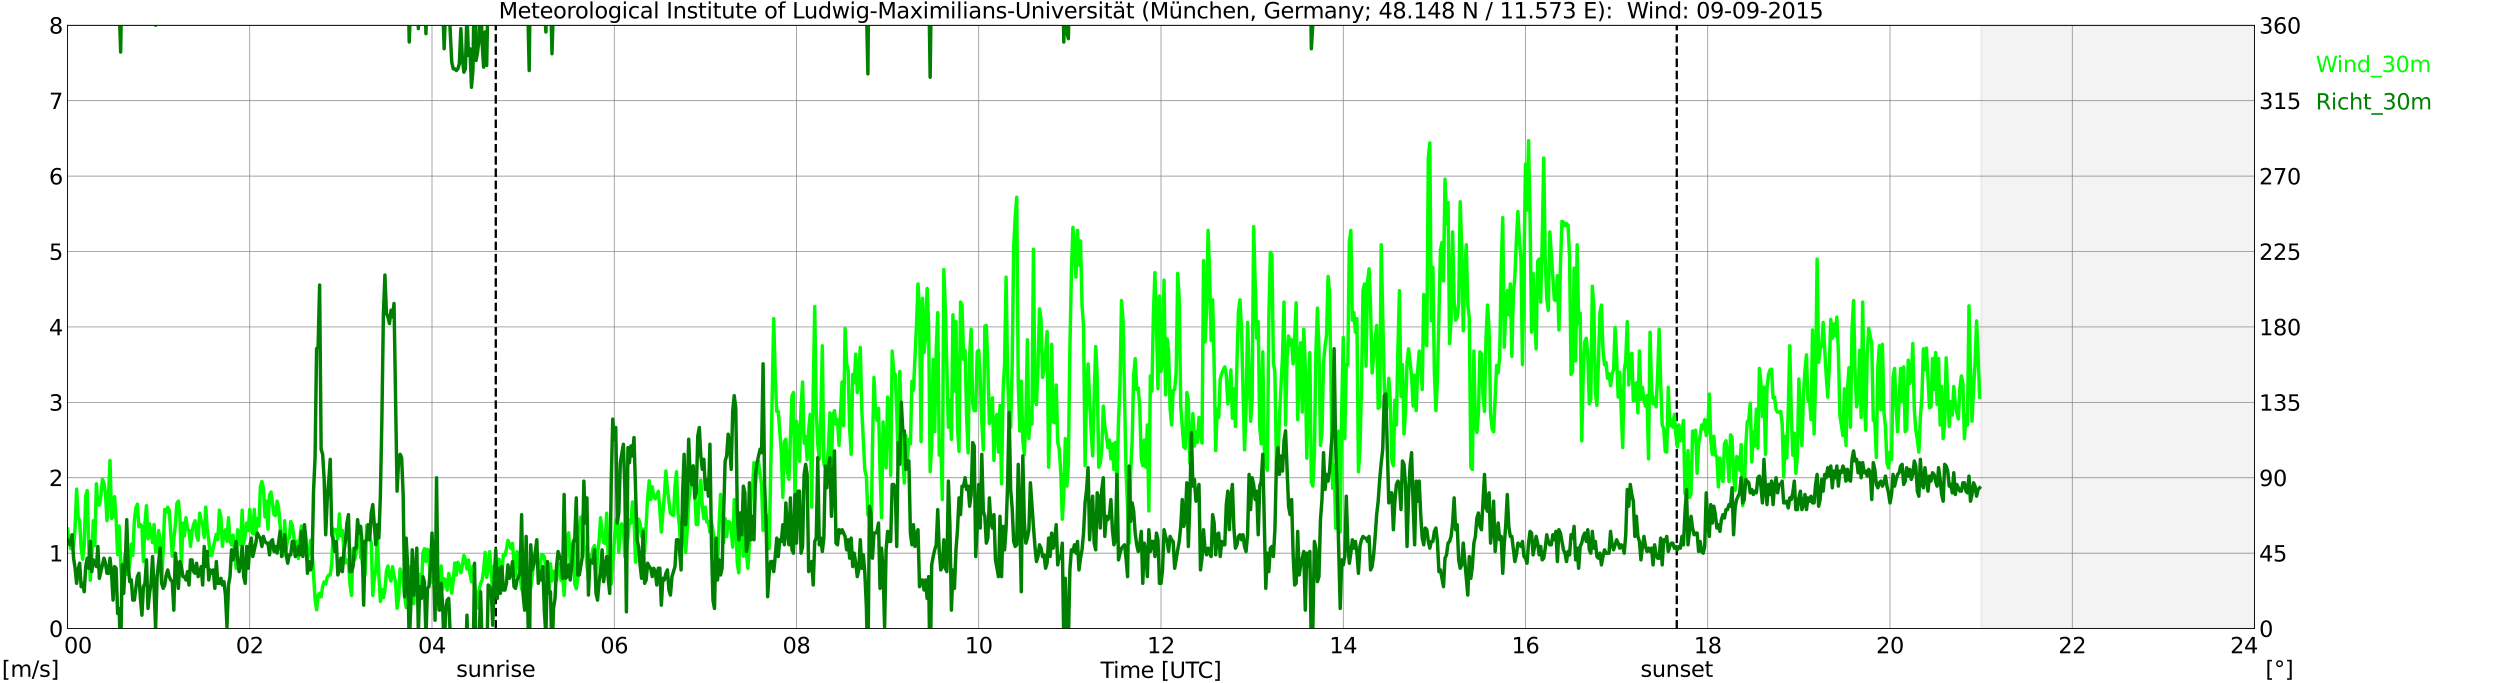 <?xml version="1.0" encoding="utf-8" standalone="no"?>
<!DOCTYPE svg PUBLIC "-//W3C//DTD SVG 1.1//EN"
  "http://www.w3.org/Graphics/SVG/1.1/DTD/svg11.dtd">
<svg xmlns:xlink="http://www.w3.org/1999/xlink" width="1085.4pt" height="296.64pt" viewBox="0 0 1085.4 296.64" xmlns="http://www.w3.org/2000/svg" version="1.1">
 <defs>
  <style type="text/css">*{stroke-linejoin: round; stroke-linecap: butt}</style>
 </defs>
 <g id="figure_1">
  <g id="patch_1">
   <path d="M 0 296.64 
L 1085.4 296.64 
L 1085.4 0 
L 0 0 
z
" style="fill: #ffffff"/>
  </g>
  <g id="axes_1">
   <g id="patch_2">
    <path d="M 29.306 272.909 
L 978.814 272.909 
L 978.814 10.976 
L 29.306 10.976 
z
" style="fill: #ffffff"/>
   </g>
   <g id="patch_3">
    <path d="M 860.125 272.909 
L 978.814 272.909 
L 978.814 10.976 
L 860.125 10.976 
z
" clip-path="url(#p9a36805583)" style="fill: #d3d3d3; opacity: 0.25; stroke: #d3d3d3; stroke-linejoin: miter"/>
   </g>
   <g id="matplotlib.axis_1">
    <g id="xtick_1">
     <g id="line2d_1">
      <path d="M 29.306 272.909 
L 29.306 10.976 
" clip-path="url(#p9a36805583)" style="fill: none; stroke: #808080; stroke-width: 0.3; stroke-linecap: square"/>
     </g>
     <g id="line2d_2"/>
     <g id="text_1">
      <!--    00 -->
      <g transform="translate(18.733 283.627) scale(0.095 -0.095)">
       <defs>
        <path id="DejaVuSans-20" transform="scale(0.016)"/>
        <path id="DejaVuSans-30" d="M 2034 4250 
Q 1547 4250 1301 3770 
Q 1056 3291 1056 2328 
Q 1056 1369 1301 889 
Q 1547 409 2034 409 
Q 2525 409 2770 889 
Q 3016 1369 3016 2328 
Q 3016 3291 2770 3770 
Q 2525 4250 2034 4250 
z
M 2034 4750 
Q 2819 4750 3233 4129 
Q 3647 3509 3647 2328 
Q 3647 1150 3233 529 
Q 2819 -91 2034 -91 
Q 1250 -91 836 529 
Q 422 1150 422 2328 
Q 422 3509 836 4129 
Q 1250 4750 2034 4750 
z
" transform="scale(0.016)"/>
       </defs>
       <use xlink:href="#DejaVuSans-20"/>
       <use xlink:href="#DejaVuSans-20" transform="translate(31.787 0)"/>
       <use xlink:href="#DejaVuSans-20" transform="translate(63.574 0)"/>
       <use xlink:href="#DejaVuSans-30" transform="translate(95.361 0)"/>
       <use xlink:href="#DejaVuSans-30" transform="translate(158.984 0)"/>
      </g>
     </g>
    </g>
    <g id="xtick_2">
     <g id="line2d_3">
      <path d="M 108.431 272.909 
L 108.431 10.976 
" clip-path="url(#p9a36805583)" style="fill: none; stroke: #808080; stroke-width: 0.3; stroke-linecap: square"/>
     </g>
     <g id="line2d_4"/>
     <g id="text_2">
      <!-- 02 -->
      <g transform="translate(102.387 283.627) scale(0.095 -0.095)">
       <defs>
        <path id="DejaVuSans-32" d="M 1228 531 
L 3431 531 
L 3431 0 
L 469 0 
L 469 531 
Q 828 903 1448 1529 
Q 2069 2156 2228 2338 
Q 2531 2678 2651 2914 
Q 2772 3150 2772 3378 
Q 2772 3750 2511 3984 
Q 2250 4219 1831 4219 
Q 1534 4219 1204 4116 
Q 875 4013 500 3803 
L 500 4441 
Q 881 4594 1212 4672 
Q 1544 4750 1819 4750 
Q 2544 4750 2975 4387 
Q 3406 4025 3406 3419 
Q 3406 3131 3298 2873 
Q 3191 2616 2906 2266 
Q 2828 2175 2409 1742 
Q 1991 1309 1228 531 
z
" transform="scale(0.016)"/>
       </defs>
       <use xlink:href="#DejaVuSans-30"/>
       <use xlink:href="#DejaVuSans-32" transform="translate(63.623 0)"/>
      </g>
     </g>
    </g>
    <g id="xtick_3">
     <g id="line2d_5">
      <path d="M 187.557 272.909 
L 187.557 10.976 
" clip-path="url(#p9a36805583)" style="fill: none; stroke: #808080; stroke-width: 0.3; stroke-linecap: square"/>
     </g>
     <g id="line2d_6"/>
     <g id="text_3">
      <!-- 04 -->
      <g transform="translate(181.513 283.627) scale(0.095 -0.095)">
       <defs>
        <path id="DejaVuSans-34" d="M 2419 4116 
L 825 1625 
L 2419 1625 
L 2419 4116 
z
M 2253 4666 
L 3047 4666 
L 3047 1625 
L 3713 1625 
L 3713 1100 
L 3047 1100 
L 3047 0 
L 2419 0 
L 2419 1100 
L 313 1100 
L 313 1709 
L 2253 4666 
z
" transform="scale(0.016)"/>
       </defs>
       <use xlink:href="#DejaVuSans-30"/>
       <use xlink:href="#DejaVuSans-34" transform="translate(63.623 0)"/>
      </g>
     </g>
    </g>
    <g id="xtick_4">
     <g id="line2d_7">
      <path d="M 266.683 272.909 
L 266.683 10.976 
" clip-path="url(#p9a36805583)" style="fill: none; stroke: #808080; stroke-width: 0.3; stroke-linecap: square"/>
     </g>
     <g id="line2d_8"/>
     <g id="text_4">
      <!-- 06 -->
      <g transform="translate(260.638 283.627) scale(0.095 -0.095)">
       <defs>
        <path id="DejaVuSans-36" d="M 2113 2584 
Q 1688 2584 1439 2293 
Q 1191 2003 1191 1497 
Q 1191 994 1439 701 
Q 1688 409 2113 409 
Q 2538 409 2786 701 
Q 3034 994 3034 1497 
Q 3034 2003 2786 2293 
Q 2538 2584 2113 2584 
z
M 3366 4563 
L 3366 3988 
Q 3128 4100 2886 4159 
Q 2644 4219 2406 4219 
Q 1781 4219 1451 3797 
Q 1122 3375 1075 2522 
Q 1259 2794 1537 2939 
Q 1816 3084 2150 3084 
Q 2853 3084 3261 2657 
Q 3669 2231 3669 1497 
Q 3669 778 3244 343 
Q 2819 -91 2113 -91 
Q 1303 -91 875 529 
Q 447 1150 447 2328 
Q 447 3434 972 4092 
Q 1497 4750 2381 4750 
Q 2619 4750 2861 4703 
Q 3103 4656 3366 4563 
z
" transform="scale(0.016)"/>
       </defs>
       <use xlink:href="#DejaVuSans-30"/>
       <use xlink:href="#DejaVuSans-36" transform="translate(63.623 0)"/>
      </g>
     </g>
    </g>
    <g id="xtick_5">
     <g id="line2d_9">
      <path d="M 345.808 272.909 
L 345.808 10.976 
" clip-path="url(#p9a36805583)" style="fill: none; stroke: #808080; stroke-width: 0.3; stroke-linecap: square"/>
     </g>
     <g id="line2d_10"/>
     <g id="text_5">
      <!-- 08 -->
      <g transform="translate(339.764 283.627) scale(0.095 -0.095)">
       <defs>
        <path id="DejaVuSans-38" d="M 2034 2216 
Q 1584 2216 1326 1975 
Q 1069 1734 1069 1313 
Q 1069 891 1326 650 
Q 1584 409 2034 409 
Q 2484 409 2743 651 
Q 3003 894 3003 1313 
Q 3003 1734 2745 1975 
Q 2488 2216 2034 2216 
z
M 1403 2484 
Q 997 2584 770 2862 
Q 544 3141 544 3541 
Q 544 4100 942 4425 
Q 1341 4750 2034 4750 
Q 2731 4750 3128 4425 
Q 3525 4100 3525 3541 
Q 3525 3141 3298 2862 
Q 3072 2584 2669 2484 
Q 3125 2378 3379 2068 
Q 3634 1759 3634 1313 
Q 3634 634 3220 271 
Q 2806 -91 2034 -91 
Q 1263 -91 848 271 
Q 434 634 434 1313 
Q 434 1759 690 2068 
Q 947 2378 1403 2484 
z
M 1172 3481 
Q 1172 3119 1398 2916 
Q 1625 2713 2034 2713 
Q 2441 2713 2670 2916 
Q 2900 3119 2900 3481 
Q 2900 3844 2670 4047 
Q 2441 4250 2034 4250 
Q 1625 4250 1398 4047 
Q 1172 3844 1172 3481 
z
" transform="scale(0.016)"/>
       </defs>
       <use xlink:href="#DejaVuSans-30"/>
       <use xlink:href="#DejaVuSans-38" transform="translate(63.623 0)"/>
      </g>
     </g>
    </g>
    <g id="xtick_6">
     <g id="line2d_11">
      <path d="M 424.934 272.909 
L 424.934 10.976 
" clip-path="url(#p9a36805583)" style="fill: none; stroke: #808080; stroke-width: 0.3; stroke-linecap: square"/>
     </g>
     <g id="line2d_12"/>
     <g id="text_6">
      <!-- 10 -->
      <g transform="translate(418.89 283.627) scale(0.095 -0.095)">
       <defs>
        <path id="DejaVuSans-31" d="M 794 531 
L 1825 531 
L 1825 4091 
L 703 3866 
L 703 4441 
L 1819 4666 
L 2450 4666 
L 2450 531 
L 3481 531 
L 3481 0 
L 794 0 
L 794 531 
z
" transform="scale(0.016)"/>
       </defs>
       <use xlink:href="#DejaVuSans-31"/>
       <use xlink:href="#DejaVuSans-30" transform="translate(63.623 0)"/>
      </g>
     </g>
    </g>
    <g id="xtick_7">
     <g id="line2d_13">
      <path d="M 504.06 272.909 
L 504.06 10.976 
" clip-path="url(#p9a36805583)" style="fill: none; stroke: #808080; stroke-width: 0.3; stroke-linecap: square"/>
     </g>
     <g id="line2d_14"/>
     <g id="text_7">
      <!-- 12 -->
      <g transform="translate(498.015 283.627) scale(0.095 -0.095)">
       <use xlink:href="#DejaVuSans-31"/>
       <use xlink:href="#DejaVuSans-32" transform="translate(63.623 0)"/>
      </g>
     </g>
    </g>
    <g id="xtick_8">
     <g id="line2d_15">
      <path d="M 583.185 272.909 
L 583.185 10.976 
" clip-path="url(#p9a36805583)" style="fill: none; stroke: #808080; stroke-width: 0.3; stroke-linecap: square"/>
     </g>
     <g id="line2d_16"/>
     <g id="text_8">
      <!-- 14 -->
      <g transform="translate(577.141 283.627) scale(0.095 -0.095)">
       <use xlink:href="#DejaVuSans-31"/>
       <use xlink:href="#DejaVuSans-34" transform="translate(63.623 0)"/>
      </g>
     </g>
    </g>
    <g id="xtick_9">
     <g id="line2d_17">
      <path d="M 662.311 272.909 
L 662.311 10.976 
" clip-path="url(#p9a36805583)" style="fill: none; stroke: #808080; stroke-width: 0.3; stroke-linecap: square"/>
     </g>
     <g id="line2d_18"/>
     <g id="text_9">
      <!-- 16 -->
      <g transform="translate(656.267 283.627) scale(0.095 -0.095)">
       <use xlink:href="#DejaVuSans-31"/>
       <use xlink:href="#DejaVuSans-36" transform="translate(63.623 0)"/>
      </g>
     </g>
    </g>
    <g id="xtick_10">
     <g id="line2d_19">
      <path d="M 741.437 272.909 
L 741.437 10.976 
" clip-path="url(#p9a36805583)" style="fill: none; stroke: #808080; stroke-width: 0.3; stroke-linecap: square"/>
     </g>
     <g id="line2d_20"/>
     <g id="text_10">
      <!-- 18 -->
      <g transform="translate(735.392 283.627) scale(0.095 -0.095)">
       <use xlink:href="#DejaVuSans-31"/>
       <use xlink:href="#DejaVuSans-38" transform="translate(63.623 0)"/>
      </g>
     </g>
    </g>
    <g id="xtick_11">
     <g id="line2d_21">
      <path d="M 820.562 272.909 
L 820.562 10.976 
" clip-path="url(#p9a36805583)" style="fill: none; stroke: #808080; stroke-width: 0.3; stroke-linecap: square"/>
     </g>
     <g id="line2d_22"/>
     <g id="text_11">
      <!-- 20 -->
      <g transform="translate(814.518 283.627) scale(0.095 -0.095)">
       <use xlink:href="#DejaVuSans-32"/>
       <use xlink:href="#DejaVuSans-30" transform="translate(63.623 0)"/>
      </g>
     </g>
    </g>
    <g id="xtick_12">
     <g id="line2d_23">
      <path d="M 899.688 272.909 
L 899.688 10.976 
" clip-path="url(#p9a36805583)" style="fill: none; stroke: #808080; stroke-width: 0.3; stroke-linecap: square"/>
     </g>
     <g id="line2d_24"/>
     <g id="text_12">
      <!-- 22 -->
      <g transform="translate(893.644 283.627) scale(0.095 -0.095)">
       <use xlink:href="#DejaVuSans-32"/>
       <use xlink:href="#DejaVuSans-32" transform="translate(63.623 0)"/>
      </g>
     </g>
    </g>
    <g id="xtick_13">
     <g id="line2d_25">
      <path d="M 978.814 272.909 
L 978.814 10.976 
" clip-path="url(#p9a36805583)" style="fill: none; stroke: #808080; stroke-width: 0.3; stroke-linecap: square"/>
     </g>
     <g id="line2d_26"/>
     <g id="text_13">
      <!-- 24    -->
      <g transform="translate(968.241 283.627) scale(0.095 -0.095)">
       <use xlink:href="#DejaVuSans-32"/>
       <use xlink:href="#DejaVuSans-34" transform="translate(63.623 0)"/>
       <use xlink:href="#DejaVuSans-20" transform="translate(127.246 0)"/>
       <use xlink:href="#DejaVuSans-20" transform="translate(159.033 0)"/>
       <use xlink:href="#DejaVuSans-20" transform="translate(190.82 0)"/>
      </g>
     </g>
    </g>
    <g id="text_14">
     <!-- Time [UTC] -->
     <g transform="translate(477.806 294.322) scale(0.095 -0.095)">
      <defs>
       <path id="DejaVuSans-54" d="M -19 4666 
L 3928 4666 
L 3928 4134 
L 2272 4134 
L 2272 0 
L 1638 0 
L 1638 4134 
L -19 4134 
L -19 4666 
z
" transform="scale(0.016)"/>
       <path id="DejaVuSans-69" d="M 603 3500 
L 1178 3500 
L 1178 0 
L 603 0 
L 603 3500 
z
M 603 4863 
L 1178 4863 
L 1178 4134 
L 603 4134 
L 603 4863 
z
" transform="scale(0.016)"/>
       <path id="DejaVuSans-6d" d="M 3328 2828 
Q 3544 3216 3844 3400 
Q 4144 3584 4550 3584 
Q 5097 3584 5394 3201 
Q 5691 2819 5691 2113 
L 5691 0 
L 5113 0 
L 5113 2094 
Q 5113 2597 4934 2840 
Q 4756 3084 4391 3084 
Q 3944 3084 3684 2787 
Q 3425 2491 3425 1978 
L 3425 0 
L 2847 0 
L 2847 2094 
Q 2847 2600 2669 2842 
Q 2491 3084 2119 3084 
Q 1678 3084 1418 2786 
Q 1159 2488 1159 1978 
L 1159 0 
L 581 0 
L 581 3500 
L 1159 3500 
L 1159 2956 
Q 1356 3278 1631 3431 
Q 1906 3584 2284 3584 
Q 2666 3584 2933 3390 
Q 3200 3197 3328 2828 
z
" transform="scale(0.016)"/>
       <path id="DejaVuSans-65" d="M 3597 1894 
L 3597 1613 
L 953 1613 
Q 991 1019 1311 708 
Q 1631 397 2203 397 
Q 2534 397 2845 478 
Q 3156 559 3463 722 
L 3463 178 
Q 3153 47 2828 -22 
Q 2503 -91 2169 -91 
Q 1331 -91 842 396 
Q 353 884 353 1716 
Q 353 2575 817 3079 
Q 1281 3584 2069 3584 
Q 2775 3584 3186 3129 
Q 3597 2675 3597 1894 
z
M 3022 2063 
Q 3016 2534 2758 2815 
Q 2500 3097 2075 3097 
Q 1594 3097 1305 2825 
Q 1016 2553 972 2059 
L 3022 2063 
z
" transform="scale(0.016)"/>
       <path id="DejaVuSans-5b" d="M 550 4863 
L 1875 4863 
L 1875 4416 
L 1125 4416 
L 1125 -397 
L 1875 -397 
L 1875 -844 
L 550 -844 
L 550 4863 
z
" transform="scale(0.016)"/>
       <path id="DejaVuSans-55" d="M 556 4666 
L 1191 4666 
L 1191 1831 
Q 1191 1081 1462 751 
Q 1734 422 2344 422 
Q 2950 422 3222 751 
Q 3494 1081 3494 1831 
L 3494 4666 
L 4128 4666 
L 4128 1753 
Q 4128 841 3676 375 
Q 3225 -91 2344 -91 
Q 1459 -91 1007 375 
Q 556 841 556 1753 
L 556 4666 
z
" transform="scale(0.016)"/>
       <path id="DejaVuSans-43" d="M 4122 4306 
L 4122 3641 
Q 3803 3938 3442 4084 
Q 3081 4231 2675 4231 
Q 1875 4231 1450 3742 
Q 1025 3253 1025 2328 
Q 1025 1406 1450 917 
Q 1875 428 2675 428 
Q 3081 428 3442 575 
Q 3803 722 4122 1019 
L 4122 359 
Q 3791 134 3420 21 
Q 3050 -91 2638 -91 
Q 1578 -91 968 557 
Q 359 1206 359 2328 
Q 359 3453 968 4101 
Q 1578 4750 2638 4750 
Q 3056 4750 3426 4639 
Q 3797 4528 4122 4306 
z
" transform="scale(0.016)"/>
       <path id="DejaVuSans-5d" d="M 1947 4863 
L 1947 -844 
L 622 -844 
L 622 -397 
L 1369 -397 
L 1369 4416 
L 622 4416 
L 622 4863 
L 1947 4863 
z
" transform="scale(0.016)"/>
      </defs>
      <use xlink:href="#DejaVuSans-54"/>
      <use xlink:href="#DejaVuSans-69" transform="translate(57.959 0)"/>
      <use xlink:href="#DejaVuSans-6d" transform="translate(85.742 0)"/>
      <use xlink:href="#DejaVuSans-65" transform="translate(183.154 0)"/>
      <use xlink:href="#DejaVuSans-20" transform="translate(244.678 0)"/>
      <use xlink:href="#DejaVuSans-5b" transform="translate(276.465 0)"/>
      <use xlink:href="#DejaVuSans-55" transform="translate(315.479 0)"/>
      <use xlink:href="#DejaVuSans-54" transform="translate(388.672 0)"/>
      <use xlink:href="#DejaVuSans-43" transform="translate(443.881 0)"/>
      <use xlink:href="#DejaVuSans-5d" transform="translate(513.705 0)"/>
     </g>
    </g>
   </g>
   <g id="matplotlib.axis_2">
    <g id="ytick_1">
     <g id="line2d_27">
      <path d="M 29.306 272.909 
L 978.814 272.909 
" clip-path="url(#p9a36805583)" style="fill: none; stroke: #808080; stroke-width: 0.3; stroke-linecap: square"/>
     </g>
     <g id="line2d_28"/>
     <g id="text_15">
      <!-- 0 -->
      <g transform="translate(21.261 276.518) scale(0.095 -0.095)">
       <use xlink:href="#DejaVuSans-30"/>
      </g>
     </g>
    </g>
    <g id="ytick_2">
     <g id="line2d_29">
      <path d="M 29.306 240.167 
L 978.814 240.167 
" clip-path="url(#p9a36805583)" style="fill: none; stroke: #808080; stroke-width: 0.3; stroke-linecap: square"/>
     </g>
     <g id="line2d_30"/>
     <g id="text_16">
      <!-- 1 -->
      <g transform="translate(21.261 243.776) scale(0.095 -0.095)">
       <use xlink:href="#DejaVuSans-31"/>
      </g>
     </g>
    </g>
    <g id="ytick_3">
     <g id="line2d_31">
      <path d="M 29.306 207.426 
L 978.814 207.426 
" clip-path="url(#p9a36805583)" style="fill: none; stroke: #808080; stroke-width: 0.3; stroke-linecap: square"/>
     </g>
     <g id="line2d_32"/>
     <g id="text_17">
      <!-- 2 -->
      <g transform="translate(21.261 211.035) scale(0.095 -0.095)">
       <use xlink:href="#DejaVuSans-32"/>
      </g>
     </g>
    </g>
    <g id="ytick_4">
     <g id="line2d_33">
      <path d="M 29.306 174.684 
L 978.814 174.684 
" clip-path="url(#p9a36805583)" style="fill: none; stroke: #808080; stroke-width: 0.3; stroke-linecap: square"/>
     </g>
     <g id="line2d_34"/>
     <g id="text_18">
      <!-- 3 -->
      <g transform="translate(21.261 178.293) scale(0.095 -0.095)">
       <defs>
        <path id="DejaVuSans-33" d="M 2597 2516 
Q 3050 2419 3304 2112 
Q 3559 1806 3559 1356 
Q 3559 666 3084 287 
Q 2609 -91 1734 -91 
Q 1441 -91 1130 -33 
Q 819 25 488 141 
L 488 750 
Q 750 597 1062 519 
Q 1375 441 1716 441 
Q 2309 441 2620 675 
Q 2931 909 2931 1356 
Q 2931 1769 2642 2001 
Q 2353 2234 1838 2234 
L 1294 2234 
L 1294 2753 
L 1863 2753 
Q 2328 2753 2575 2939 
Q 2822 3125 2822 3475 
Q 2822 3834 2567 4026 
Q 2313 4219 1838 4219 
Q 1578 4219 1281 4162 
Q 984 4106 628 3988 
L 628 4550 
Q 988 4650 1302 4700 
Q 1616 4750 1894 4750 
Q 2613 4750 3031 4423 
Q 3450 4097 3450 3541 
Q 3450 3153 3228 2886 
Q 3006 2619 2597 2516 
z
" transform="scale(0.016)"/>
       </defs>
       <use xlink:href="#DejaVuSans-33"/>
      </g>
     </g>
    </g>
    <g id="ytick_5">
     <g id="line2d_35">
      <path d="M 29.306 141.942 
L 978.814 141.942 
" clip-path="url(#p9a36805583)" style="fill: none; stroke: #808080; stroke-width: 0.3; stroke-linecap: square"/>
     </g>
     <g id="line2d_36"/>
     <g id="text_19">
      <!-- 4 -->
      <g transform="translate(21.261 145.551) scale(0.095 -0.095)">
       <use xlink:href="#DejaVuSans-34"/>
      </g>
     </g>
    </g>
    <g id="ytick_6">
     <g id="line2d_37">
      <path d="M 29.306 109.201 
L 978.814 109.201 
" clip-path="url(#p9a36805583)" style="fill: none; stroke: #808080; stroke-width: 0.3; stroke-linecap: square"/>
     </g>
     <g id="line2d_38"/>
     <g id="text_20">
      <!-- 5 -->
      <g transform="translate(21.261 112.81) scale(0.095 -0.095)">
       <defs>
        <path id="DejaVuSans-35" d="M 691 4666 
L 3169 4666 
L 3169 4134 
L 1269 4134 
L 1269 2991 
Q 1406 3038 1543 3061 
Q 1681 3084 1819 3084 
Q 2600 3084 3056 2656 
Q 3513 2228 3513 1497 
Q 3513 744 3044 326 
Q 2575 -91 1722 -91 
Q 1428 -91 1123 -41 
Q 819 9 494 109 
L 494 744 
Q 775 591 1075 516 
Q 1375 441 1709 441 
Q 2250 441 2565 725 
Q 2881 1009 2881 1497 
Q 2881 1984 2565 2268 
Q 2250 2553 1709 2553 
Q 1456 2553 1204 2497 
Q 953 2441 691 2322 
L 691 4666 
z
" transform="scale(0.016)"/>
       </defs>
       <use xlink:href="#DejaVuSans-35"/>
      </g>
     </g>
    </g>
    <g id="ytick_7">
     <g id="line2d_39">
      <path d="M 29.306 76.459 
L 978.814 76.459 
" clip-path="url(#p9a36805583)" style="fill: none; stroke: #808080; stroke-width: 0.3; stroke-linecap: square"/>
     </g>
     <g id="line2d_40"/>
     <g id="text_21">
      <!-- 6 -->
      <g transform="translate(21.261 80.068) scale(0.095 -0.095)">
       <use xlink:href="#DejaVuSans-36"/>
      </g>
     </g>
    </g>
    <g id="ytick_8">
     <g id="line2d_41">
      <path d="M 29.306 43.717 
L 978.814 43.717 
" clip-path="url(#p9a36805583)" style="fill: none; stroke: #808080; stroke-width: 0.3; stroke-linecap: square"/>
     </g>
     <g id="line2d_42"/>
     <g id="text_22">
      <!-- 7 -->
      <g transform="translate(21.261 47.327) scale(0.095 -0.095)">
       <defs>
        <path id="DejaVuSans-37" d="M 525 4666 
L 3525 4666 
L 3525 4397 
L 1831 0 
L 1172 0 
L 2766 4134 
L 525 4134 
L 525 4666 
z
" transform="scale(0.016)"/>
       </defs>
       <use xlink:href="#DejaVuSans-37"/>
      </g>
     </g>
    </g>
    <g id="ytick_9">
     <g id="line2d_43">
      <path d="M 29.306 10.976 
L 978.814 10.976 
" clip-path="url(#p9a36805583)" style="fill: none; stroke: #808080; stroke-width: 0.3; stroke-linecap: square"/>
     </g>
     <g id="line2d_44"/>
     <g id="text_23">
      <!-- 8 -->
      <g transform="translate(21.261 14.585) scale(0.095 -0.095)">
       <use xlink:href="#DejaVuSans-38"/>
      </g>
     </g>
    </g>
   </g>
   <g id="line2d_45">
    <path d="M 215.251 272.909 
L 215.251 10.976 
" clip-path="url(#p9a36805583)" style="fill: none; stroke-dasharray: 3.7,1.6; stroke-dashoffset: 0; stroke: #000000"/>
   </g>
   <g id="line2d_46">
    <path d="M 727.985 272.909 
L 727.985 10.976 
" clip-path="url(#p9a36805583)" style="fill: none; stroke-dasharray: 3.7,1.6; stroke-dashoffset: 0; stroke: #000000"/>
   </g>
   <g id="line2d_47">
    <path d="M 29.306 229.69 
L 29.965 234.928 
L 30.625 238.203 
L 31.284 235.256 
L 31.943 237.22 
L 32.603 229.035 
L 33.262 212.337 
L 33.921 224.451 
L 34.581 226.088 
L 35.24 237.875 
L 35.9 242.786 
L 36.559 236.238 
L 37.218 215.284 
L 37.878 212.992 
L 38.537 237.22 
L 39.197 251.954 
L 39.856 241.804 
L 40.515 226.088 
L 41.175 236.893 
L 41.834 210.045 
L 42.493 219.213 
L 43.153 219.213 
L 43.812 215.284 
L 44.472 208.08 
L 45.131 209.717 
L 45.79 214.301 
L 46.45 226.088 
L 47.109 215.284 
L 47.768 199.895 
L 48.428 225.106 
L 49.087 224.124 
L 49.747 215.611 
L 50.406 225.433 
L 51.065 240.822 
L 51.725 228.38 
L 52.384 244.424 
L 53.043 255.556 
L 53.703 246.061 
L 54.362 240.495 
L 55.022 249.335 
L 55.681 249.335 
L 56.34 244.424 
L 57 236.238 
L 57.659 241.149 
L 58.319 226.416 
L 58.978 220.522 
L 59.637 218.885 
L 60.297 228.708 
L 60.956 227.725 
L 61.615 228.38 
L 62.275 243.769 
L 62.934 227.071 
L 63.594 219.54 
L 64.253 233.946 
L 64.912 227.398 
L 66.231 235.583 
L 66.89 227.725 
L 67.55 239.512 
L 68.209 239.512 
L 68.869 230.345 
L 69.528 234.601 
L 70.187 252.936 
L 70.847 238.53 
L 71.506 221.177 
L 72.166 222.487 
L 72.825 220.195 
L 73.484 221.504 
L 74.803 241.477 
L 75.462 233.946 
L 76.122 228.053 
L 76.781 218.558 
L 77.441 217.575 
L 78.1 224.124 
L 78.759 245.406 
L 79.419 227.071 
L 80.078 232.637 
L 80.737 224.779 
L 81.397 229.69 
L 82.056 230.345 
L 82.716 237.22 
L 83.375 230.672 
L 84.034 227.725 
L 84.694 226.088 
L 85.353 232.637 
L 86.013 234.601 
L 86.672 222.814 
L 87.331 226.088 
L 87.991 227.725 
L 88.65 233.291 
L 89.309 220.195 
L 89.969 229.69 
L 90.628 234.601 
L 91.288 241.149 
L 91.947 241.149 
L 92.606 237.548 
L 93.925 231.982 
L 94.584 234.274 
L 95.244 221.504 
L 95.903 224.451 
L 96.563 237.22 
L 97.222 231.327 
L 97.881 230.017 
L 98.541 234.928 
L 99.2 224.779 
L 99.86 234.928 
L 100.519 236.566 
L 101.178 232.309 
L 102.497 246.715 
L 103.156 230.017 
L 103.816 231.982 
L 104.475 236.566 
L 105.135 221.504 
L 105.794 236.238 
L 106.453 232.309 
L 107.113 227.071 
L 107.772 230.345 
L 108.431 221.177 
L 109.091 230.345 
L 109.75 231.654 
L 110.41 221.177 
L 111.069 232.309 
L 111.728 225.106 
L 112.388 228.38 
L 113.047 211.355 
L 113.707 209.063 
L 114.366 212.009 
L 115.025 224.451 
L 115.685 217.575 
L 116.344 229.69 
L 117.003 214.956 
L 117.663 213.646 
L 118.982 223.469 
L 119.641 223.796 
L 120.3 217.575 
L 120.96 220.522 
L 122.278 236.238 
L 122.938 241.149 
L 123.597 226.088 
L 124.257 238.203 
L 124.916 233.946 
L 125.575 233.619 
L 126.235 226.416 
L 126.894 228.053 
L 127.553 232.637 
L 128.213 241.149 
L 128.872 234.928 
L 129.532 242.459 
L 130.191 233.946 
L 130.85 228.38 
L 131.51 237.875 
L 132.829 240.495 
L 133.488 242.459 
L 134.147 240.495 
L 134.807 234.601 
L 135.466 238.53 
L 136.785 260.14 
L 137.444 264.723 
L 138.104 258.502 
L 138.763 257.52 
L 139.422 259.157 
L 140.082 254.573 
L 140.741 252.609 
L 141.4 253.591 
L 142.06 250.644 
L 142.719 249.662 
L 143.379 249.662 
L 144.038 244.424 
L 144.697 229.69 
L 145.357 230.017 
L 146.016 230.017 
L 146.676 233.946 
L 147.335 223.142 
L 147.994 232.637 
L 148.654 230.345 
L 149.313 238.53 
L 149.972 244.424 
L 150.632 243.114 
L 151.291 243.769 
L 151.951 253.591 
L 152.61 258.502 
L 153.269 238.203 
L 153.929 243.114 
L 154.588 240.167 
L 155.247 233.291 
L 155.907 228.38 
L 156.566 242.132 
L 157.226 242.786 
L 157.885 251.627 
L 158.544 249.007 
L 159.204 228.053 
L 159.863 234.274 
L 160.523 233.946 
L 161.182 235.583 
L 161.841 258.502 
L 162.501 251.299 
L 163.16 247.043 
L 163.819 233.619 
L 164.479 249.662 
L 165.138 261.122 
L 165.798 255.883 
L 166.457 259.485 
L 167.116 256.211 
L 167.776 248.025 
L 168.435 245.733 
L 169.094 249.99 
L 169.754 252.282 
L 170.413 246.061 
L 171.073 249.99 
L 171.732 252.609 
L 172.391 264.069 
L 173.051 259.812 
L 173.71 247.043 
L 174.37 248.68 
L 175.029 252.609 
L 175.688 258.83 
L 176.348 263.741 
L 177.007 263.741 
L 177.666 256.211 
L 178.326 246.061 
L 178.985 252.936 
L 179.645 262.104 
L 180.304 250.972 
L 180.963 251.627 
L 181.623 251.627 
L 182.282 249.335 
L 182.941 257.193 
L 183.601 240.167 
L 184.26 238.203 
L 184.92 243.769 
L 185.579 238.53 
L 186.238 239.84 
L 186.898 252.936 
L 187.557 250.972 
L 188.876 254.901 
L 189.535 262.431 
L 190.195 264.723 
L 190.854 256.865 
L 191.513 245.733 
L 192.173 255.883 
L 192.832 251.299 
L 193.492 251.954 
L 194.151 256.211 
L 194.81 249.007 
L 195.47 251.299 
L 196.129 257.52 
L 196.788 252.282 
L 197.448 244.424 
L 198.107 249.662 
L 198.767 244.096 
L 199.426 245.733 
L 200.085 248.68 
L 200.745 245.406 
L 201.404 241.149 
L 202.063 243.114 
L 202.723 247.043 
L 203.382 243.114 
L 204.042 249.007 
L 204.701 252.609 
L 205.36 245.733 
L 206.02 254.246 
L 206.679 258.502 
L 207.339 264.069 
L 207.998 256.211 
L 208.657 253.264 
L 209.317 251.954 
L 209.976 247.37 
L 210.635 239.84 
L 211.295 250.644 
L 211.954 245.733 
L 212.614 239.512 
L 213.932 257.52 
L 214.592 245.733 
L 215.251 253.591 
L 215.91 258.175 
L 216.57 242.786 
L 217.229 243.769 
L 217.889 249.662 
L 218.548 240.822 
L 219.207 241.149 
L 219.867 238.53 
L 220.526 234.601 
L 221.186 236.238 
L 221.845 238.203 
L 222.504 235.911 
L 223.164 244.751 
L 223.823 249.99 
L 224.482 239.512 
L 225.142 241.149 
L 225.801 249.99 
L 226.461 255.556 
L 227.12 257.193 
L 227.779 258.175 
L 228.439 244.096 
L 229.098 249.662 
L 229.757 251.627 
L 230.417 255.228 
L 231.076 249.99 
L 231.736 243.769 
L 232.395 239.84 
L 233.054 241.804 
L 234.373 249.007 
L 235.033 240.822 
L 235.692 240.822 
L 236.351 241.804 
L 237.67 252.609 
L 238.329 257.52 
L 238.989 244.751 
L 239.648 252.282 
L 240.308 248.025 
L 240.967 250.972 
L 241.626 251.954 
L 242.286 247.37 
L 242.945 244.751 
L 243.604 251.954 
L 244.264 249.99 
L 244.923 258.502 
L 246.242 232.964 
L 246.901 231.327 
L 247.561 244.424 
L 248.22 244.424 
L 248.88 234.928 
L 249.539 253.591 
L 250.198 255.556 
L 250.858 251.299 
L 251.517 229.035 
L 252.176 224.451 
L 252.836 226.416 
L 253.495 238.203 
L 254.155 237.548 
L 254.814 245.733 
L 255.473 250.972 
L 256.133 240.822 
L 256.792 242.459 
L 257.451 238.203 
L 258.111 236.893 
L 258.77 254.246 
L 259.43 240.495 
L 260.089 234.928 
L 260.748 224.779 
L 261.408 231 
L 262.067 235.583 
L 262.726 235.911 
L 263.386 222.814 
L 264.045 242.459 
L 264.705 240.495 
L 265.364 253.591 
L 267.342 226.416 
L 268.002 224.779 
L 268.661 239.84 
L 269.32 229.035 
L 269.98 227.398 
L 270.639 229.69 
L 271.298 241.804 
L 271.958 238.857 
L 272.617 233.619 
L 273.277 225.761 
L 273.936 227.071 
L 274.595 217.903 
L 275.255 225.106 
L 275.914 244.096 
L 277.233 225.433 
L 277.892 227.071 
L 278.552 232.964 
L 279.211 229.69 
L 279.87 239.512 
L 281.189 215.938 
L 281.849 208.735 
L 282.508 216.921 
L 283.167 211.355 
L 283.827 215.611 
L 284.486 216.593 
L 285.805 213.319 
L 286.464 221.177 
L 287.124 231 
L 288.442 214.956 
L 289.102 204.479 
L 289.761 212.337 
L 291.08 222.814 
L 291.739 223.469 
L 292.399 223.796 
L 293.058 211.027 
L 293.717 204.806 
L 294.377 222.814 
L 295.036 229.035 
L 295.696 240.822 
L 296.355 226.416 
L 297.014 228.053 
L 297.674 239.84 
L 298.333 230.345 
L 298.992 217.903 
L 299.652 212.009 
L 300.311 207.753 
L 300.971 202.187 
L 301.63 212.664 
L 302.289 227.725 
L 302.949 227.725 
L 303.608 213.646 
L 304.267 208.408 
L 304.927 220.195 
L 305.586 225.106 
L 306.246 220.195 
L 306.905 226.743 
L 307.564 226.416 
L 308.224 231 
L 308.883 226.416 
L 309.543 230.345 
L 310.202 235.911 
L 310.861 247.043 
L 311.521 246.388 
L 312.18 228.053 
L 312.839 214.629 
L 313.499 220.85 
L 314.158 235.583 
L 314.818 225.106 
L 315.477 232.964 
L 316.136 226.416 
L 316.796 226.743 
L 317.455 230.345 
L 318.114 237.548 
L 318.774 216.921 
L 319.433 225.106 
L 320.093 244.424 
L 320.752 248.68 
L 321.411 222.814 
L 322.071 229.362 
L 322.73 241.477 
L 323.39 229.035 
L 324.049 240.167 
L 324.708 246.715 
L 325.368 236.238 
L 326.027 217.248 
L 326.686 212.337 
L 327.346 200.877 
L 328.005 210.372 
L 328.665 203.169 
L 329.324 200.222 
L 329.983 206.116 
L 330.643 210.372 
L 331.302 230.345 
L 331.961 224.451 
L 332.621 223.469 
L 333.28 228.053 
L 333.94 238.203 
L 335.918 138.341 
L 336.577 163.879 
L 337.236 178.613 
L 337.896 178.613 
L 339.215 196.293 
L 339.874 215.938 
L 340.533 191.71 
L 341.193 190.727 
L 341.852 204.806 
L 342.512 208.08 
L 343.83 172.065 
L 344.49 170.427 
L 345.149 215.938 
L 345.808 182.869 
L 346.468 187.126 
L 347.127 200.222 
L 347.787 176.321 
L 348.446 165.844 
L 349.105 192.364 
L 349.765 189.418 
L 350.424 199.568 
L 351.083 186.471 
L 351.743 179.923 
L 352.402 220.195 
L 353.062 170.1 
L 353.721 133.102 
L 354.38 178.285 
L 355.04 192.692 
L 355.699 199.24 
L 356.359 181.887 
L 357.018 150.128 
L 357.677 201.532 
L 358.337 202.842 
L 358.996 202.187 
L 359.655 194.329 
L 360.315 179.268 
L 360.974 200.222 
L 361.634 180.25 
L 362.293 178.285 
L 362.952 184.179 
L 363.612 182.214 
L 364.271 193.347 
L 365.59 165.844 
L 366.249 184.834 
L 366.909 142.597 
L 367.568 157.986 
L 368.227 160.605 
L 368.887 186.143 
L 369.546 197.276 
L 370.206 162.569 
L 370.865 166.171 
L 371.524 153.729 
L 372.184 170.427 
L 372.843 162.569 
L 373.502 150.782 
L 374.162 178.285 
L 375.481 204.151 
L 376.14 206.771 
L 376.799 223.469 
L 377.459 224.451 
L 378.118 238.53 
L 378.777 194.329 
L 379.437 163.879 
L 380.096 177.958 
L 380.756 182.542 
L 381.415 177.303 
L 382.074 204.151 
L 382.734 224.779 
L 383.393 183.197 
L 384.053 197.276 
L 384.712 203.169 
L 385.371 172.392 
L 386.031 176.648 
L 386.69 206.443 
L 387.349 152.42 
L 388.009 161.587 
L 388.668 162.569 
L 389.328 178.94 
L 389.987 201.532 
L 390.646 161.26 
L 391.306 183.852 
L 391.965 198.913 
L 392.624 209.717 
L 393.284 189.09 
L 393.943 200.222 
L 394.603 190.727 
L 395.262 192.692 
L 395.921 165.516 
L 396.581 169.445 
L 397.899 141.287 
L 398.559 123.28 
L 399.218 134.739 
L 399.878 191.71 
L 400.537 129.5 
L 401.196 153.074 
L 401.856 146.526 
L 402.515 125.244 
L 403.175 141.615 
L 403.834 204.806 
L 404.493 193.347 
L 405.153 156.021 
L 405.812 187.453 
L 406.471 151.765 
L 407.131 135.721 
L 407.79 197.603 
L 408.45 191.055 
L 409.109 216.921 
L 409.768 117.059 
L 410.428 133.757 
L 411.746 185.489 
L 412.406 173.702 
L 413.065 190.727 
L 413.725 136.704 
L 414.384 169.773 
L 415.043 139.65 
L 415.703 185.489 
L 416.362 195.966 
L 417.022 131.137 
L 417.681 132.447 
L 418.34 156.021 
L 419 152.092 
L 419.659 180.905 
L 420.318 196.621 
L 420.978 154.057 
L 421.637 142.924 
L 422.297 175.339 
L 422.956 178.285 
L 423.615 178.285 
L 424.275 152.747 
L 424.934 152.092 
L 425.593 165.189 
L 426.253 183.197 
L 426.912 195.311 
L 427.572 141.615 
L 428.231 141.287 
L 428.89 159.295 
L 429.55 183.852 
L 430.209 176.321 
L 430.869 172.719 
L 431.528 199.895 
L 432.187 182.542 
L 432.847 179.923 
L 433.506 196.293 
L 434.165 175.994 
L 434.825 210.045 
L 435.484 170.427 
L 436.144 157.658 
L 436.803 120.333 
L 437.462 162.569 
L 438.122 182.214 
L 438.781 185.489 
L 439.44 158.64 
L 440.1 107.236 
L 440.759 94.139 
L 441.419 85.627 
L 442.078 166.171 
L 442.737 187.126 
L 443.397 165.516 
L 444.056 191.055 
L 444.716 197.276 
L 445.375 182.869 
L 446.034 147.508 
L 446.694 190.4 
L 447.353 177.303 
L 448.012 184.179 
L 448.672 108.218 
L 449.331 173.702 
L 449.991 175.666 
L 450.65 158.64 
L 451.309 134.084 
L 451.969 138.668 
L 452.628 163.879 
L 453.287 160.278 
L 453.947 153.074 
L 454.606 143.907 
L 455.266 202.842 
L 455.925 180.577 
L 456.584 149.473 
L 457.244 183.197 
L 457.903 183.524 
L 458.563 167.153 
L 459.222 192.037 
L 459.881 194.984 
L 460.541 205.134 
L 461.2 225.433 
L 461.859 214.956 
L 462.519 190.4 
L 463.178 211.027 
L 463.838 201.532 
L 464.497 151.765 
L 465.156 118.368 
L 465.816 98.723 
L 466.475 107.891 
L 467.134 120.333 
L 467.794 100.033 
L 468.453 115.094 
L 469.113 104.617 
L 469.772 132.447 
L 470.431 141.615 
L 471.091 202.187 
L 471.75 170.427 
L 472.409 157.986 
L 473.069 174.029 
L 473.728 187.126 
L 474.388 197.93 
L 475.047 171.41 
L 475.706 150.455 
L 476.366 163.879 
L 477.025 202.842 
L 477.685 201.205 
L 478.344 195.311 
L 479.003 176.321 
L 479.663 185.161 
L 480.322 188.763 
L 480.981 194.329 
L 481.641 191.055 
L 482.3 199.24 
L 482.96 192.692 
L 483.619 203.824 
L 484.278 192.037 
L 484.938 210.372 
L 485.597 182.869 
L 486.256 167.153 
L 486.916 130.483 
L 487.575 138.995 
L 488.894 205.134 
L 490.213 235.911 
L 490.872 205.134 
L 491.532 191.382 
L 492.191 162.897 
L 492.85 155.694 
L 493.51 169.118 
L 494.169 168.463 
L 494.828 176.648 
L 495.488 198.913 
L 496.147 202.187 
L 496.807 191.055 
L 497.466 202.842 
L 498.125 184.506 
L 498.785 221.832 
L 499.444 163.224 
L 500.103 169.773 
L 500.763 136.049 
L 501.422 118.368 
L 502.082 139.978 
L 502.741 168.79 
L 503.4 128.518 
L 504.06 161.26 
L 504.719 155.694 
L 505.379 121.642 
L 506.038 171.41 
L 506.697 147.181 
L 507.357 152.42 
L 508.016 177.631 
L 508.675 184.506 
L 509.335 169.445 
L 509.994 169.118 
L 510.654 161.587 
L 511.313 118.696 
L 511.972 129.828 
L 512.632 176.321 
L 513.95 194.001 
L 514.61 194.656 
L 515.269 170.427 
L 515.929 173.702 
L 516.588 201.205 
L 517.247 193.019 
L 517.907 179.595 
L 518.566 193.674 
L 519.226 187.453 
L 519.885 192.037 
L 520.544 181.232 
L 521.204 188.435 
L 521.863 192.364 
L 522.522 113.13 
L 523.182 148.491 
L 523.841 134.739 
L 524.501 100.033 
L 525.16 118.696 
L 525.819 147.836 
L 526.479 130.155 
L 527.138 158.64 
L 527.797 195.639 
L 528.457 177.631 
L 529.116 181.232 
L 529.776 164.534 
L 530.435 162.242 
L 531.094 160.605 
L 531.754 159.295 
L 532.413 162.897 
L 533.073 175.339 
L 533.732 170.427 
L 534.391 160.605 
L 535.051 181.56 
L 535.71 168.79 
L 536.369 185.161 
L 537.029 157.331 
L 537.688 135.066 
L 538.348 130.155 
L 539.007 142.924 
L 540.326 195.311 
L 540.985 178.285 
L 541.644 139.978 
L 542.963 182.869 
L 543.623 173.374 
L 544.282 98.396 
L 545.601 146.853 
L 546.26 139.65 
L 546.919 185.489 
L 547.579 192.692 
L 548.238 152.747 
L 548.898 194.656 
L 549.557 202.187 
L 550.216 204.151 
L 550.876 138.341 
L 551.535 109.528 
L 552.195 110.51 
L 552.854 157.331 
L 553.513 161.587 
L 554.173 201.532 
L 554.832 200.222 
L 555.491 181.232 
L 556.81 154.711 
L 557.47 131.137 
L 558.129 184.506 
L 558.788 155.694 
L 559.448 145.871 
L 560.107 149.8 
L 560.766 147.508 
L 561.426 157.986 
L 562.085 146.526 
L 562.745 131.465 
L 563.404 182.214 
L 564.063 155.366 
L 564.723 148.818 
L 565.382 178.94 
L 566.042 142.924 
L 566.701 159.295 
L 567.36 198.913 
L 568.02 168.79 
L 568.679 153.074 
L 569.338 209.39 
L 569.998 211.027 
L 570.657 196.948 
L 571.317 152.42 
L 571.976 133.757 
L 572.635 151.11 
L 573.295 193.347 
L 573.954 187.453 
L 574.613 157.658 
L 575.273 150.455 
L 575.932 145.544 
L 576.592 120.005 
L 577.251 127.209 
L 578.57 212.009 
L 579.229 201.859 
L 579.889 229.362 
L 580.548 218.23 
L 581.207 187.126 
L 581.867 231 
L 582.526 177.958 
L 583.185 146.526 
L 583.845 190.4 
L 584.504 158.313 
L 585.164 158.313 
L 585.823 105.272 
L 586.482 100.033 
L 587.142 138.995 
L 587.801 135.721 
L 588.46 144.234 
L 589.12 138.341 
L 589.779 204.806 
L 590.439 194.984 
L 591.098 168.136 
L 591.757 126.226 
L 592.417 123.28 
L 593.076 158.968 
L 593.736 122.297 
L 594.395 116.731 
L 595.054 133.429 
L 595.714 161.915 
L 597.032 147.508 
L 597.692 141.287 
L 598.351 177.303 
L 599.011 176.648 
L 599.67 106.254 
L 600.989 167.481 
L 601.648 180.577 
L 602.307 174.684 
L 602.967 164.207 
L 603.626 174.356 
L 604.286 199.895 
L 604.945 202.187 
L 605.604 173.702 
L 606.264 184.506 
L 606.923 150.782 
L 607.582 126.226 
L 608.242 172.065 
L 608.901 158.313 
L 609.561 188.435 
L 610.22 178.285 
L 610.879 157.331 
L 611.539 151.437 
L 612.858 163.224 
L 613.517 176.321 
L 614.176 162.897 
L 614.836 178.285 
L 615.495 160.932 
L 616.154 152.42 
L 616.814 158.64 
L 617.473 169.118 
L 618.133 127.863 
L 618.792 147.508 
L 619.451 150.128 
L 620.111 68.601 
L 620.77 62.053 
L 621.429 139.323 
L 622.089 116.076 
L 622.748 161.915 
L 623.408 178.285 
L 624.067 164.861 
L 625.386 108.546 
L 626.045 105.272 
L 626.705 121.97 
L 627.364 77.769 
L 628.023 97.086 
L 628.683 87.919 
L 629.342 149.145 
L 630.001 138.995 
L 630.661 100.688 
L 631.32 130.483 
L 631.98 138.995 
L 632.639 137.686 
L 633.298 131.792 
L 633.958 87.591 
L 634.617 107.564 
L 635.276 143.579 
L 635.936 119.023 
L 636.595 106.254 
L 637.255 132.447 
L 637.914 138.013 
L 638.573 202.842 
L 639.233 203.824 
L 639.892 152.42 
L 640.552 183.852 
L 641.211 187.781 
L 641.87 179.268 
L 642.53 152.747 
L 643.189 153.729 
L 643.848 171.737 
L 644.508 178.613 
L 645.167 146.526 
L 645.827 132.447 
L 646.486 142.924 
L 647.145 179.595 
L 647.805 186.143 
L 648.464 187.453 
L 649.783 158.64 
L 650.442 161.915 
L 651.102 155.039 
L 651.761 116.076 
L 652.42 94.467 
L 653.08 150.782 
L 653.739 135.066 
L 654.399 126.226 
L 655.058 136.704 
L 655.717 123.28 
L 656.377 154.711 
L 657.036 127.536 
L 657.695 120.005 
L 658.355 103.962 
L 659.014 91.848 
L 659.674 104.617 
L 660.333 112.147 
L 660.992 158.313 
L 662.311 71.22 
L 662.97 91.193 
L 663.63 61.07 
L 664.289 94.794 
L 664.949 144.234 
L 665.608 118.696 
L 666.927 151.437 
L 667.586 113.457 
L 668.246 112.475 
L 668.905 131.137 
L 669.564 104.289 
L 670.224 68.601 
L 670.883 112.802 
L 671.542 129.828 
L 672.202 134.739 
L 672.861 100.688 
L 674.839 130.155 
L 675.499 130.483 
L 676.158 119.678 
L 676.817 143.252 
L 677.477 115.422 
L 678.136 96.104 
L 678.796 96.431 
L 679.455 98.068 
L 680.114 97.086 
L 680.774 97.741 
L 681.433 111.493 
L 682.092 162.569 
L 682.752 161.26 
L 683.411 116.404 
L 684.071 156.676 
L 684.73 106.254 
L 685.389 140.633 
L 686.049 136.049 
L 686.708 191.382 
L 687.368 162.569 
L 688.027 148.491 
L 688.686 146.853 
L 689.346 154.057 
L 690.005 175.339 
L 690.664 173.374 
L 691.324 124.262 
L 691.983 133.429 
L 692.643 170.1 
L 693.302 175.994 
L 693.961 157.658 
L 694.621 135.721 
L 695.28 132.447 
L 695.939 151.765 
L 696.599 158.313 
L 697.258 157.331 
L 697.918 164.207 
L 698.577 162.242 
L 699.236 167.481 
L 699.896 162.569 
L 700.555 160.278 
L 701.215 142.27 
L 701.874 155.039 
L 702.533 172.392 
L 703.193 161.587 
L 704.511 194.329 
L 705.171 160.932 
L 705.83 156.349 
L 706.49 139.65 
L 707.149 167.153 
L 707.808 154.711 
L 708.468 153.402 
L 709.127 174.029 
L 709.786 173.702 
L 710.446 166.171 
L 711.105 179.268 
L 711.765 152.42 
L 712.424 173.374 
L 713.083 168.136 
L 713.743 173.702 
L 714.402 176.321 
L 715.062 171.737 
L 715.721 199.24 
L 716.38 144.234 
L 717.04 168.79 
L 717.699 175.339 
L 718.358 172.719 
L 719.018 176.648 
L 719.677 162.569 
L 720.337 142.924 
L 720.996 166.171 
L 721.655 184.506 
L 722.315 186.143 
L 722.974 195.966 
L 723.633 196.293 
L 724.293 168.136 
L 724.952 184.834 
L 725.612 182.214 
L 726.271 185.489 
L 726.93 179.923 
L 727.59 188.763 
L 728.249 194.001 
L 728.909 184.506 
L 729.568 191.382 
L 730.227 187.453 
L 730.887 182.542 
L 731.546 214.301 
L 732.205 215.284 
L 732.865 195.639 
L 733.524 215.938 
L 734.184 214.301 
L 734.843 187.126 
L 735.502 191.71 
L 736.162 186.798 
L 736.821 205.461 
L 737.48 192.692 
L 738.14 189.09 
L 738.799 184.506 
L 739.459 186.143 
L 740.118 182.214 
L 740.777 189.09 
L 741.437 187.126 
L 742.096 171.082 
L 742.756 191.055 
L 743.415 197.276 
L 744.074 189.418 
L 744.734 197.603 
L 745.393 198.258 
L 746.052 211.355 
L 746.712 198.913 
L 747.371 205.788 
L 748.031 209.063 
L 748.69 192.692 
L 749.349 191.382 
L 750.009 197.276 
L 750.668 209.063 
L 751.327 188.763 
L 751.987 189.745 
L 752.646 207.098 
L 753.306 212.992 
L 753.965 198.258 
L 754.624 198.585 
L 755.284 204.151 
L 755.943 193.019 
L 756.602 219.54 
L 757.262 215.611 
L 757.921 194.001 
L 758.581 183.197 
L 759.24 182.214 
L 759.899 175.011 
L 760.559 200.55 
L 761.218 187.453 
L 761.878 193.674 
L 762.537 177.631 
L 763.196 194.656 
L 763.856 159.95 
L 764.515 166.171 
L 765.174 180.905 
L 765.834 168.136 
L 766.493 197.276 
L 767.153 168.463 
L 767.812 162.569 
L 768.471 160.605 
L 769.131 160.278 
L 769.79 172.719 
L 770.449 172.392 
L 771.109 177.958 
L 771.768 178.94 
L 772.428 178.94 
L 773.087 178.613 
L 773.746 183.852 
L 774.406 207.098 
L 775.065 189.418 
L 775.725 198.913 
L 776.384 177.958 
L 777.043 150.128 
L 777.703 179.595 
L 778.362 197.603 
L 779.021 188.108 
L 779.681 205.461 
L 780.34 198.258 
L 781 164.534 
L 781.659 183.852 
L 782.318 193.347 
L 782.978 171.737 
L 783.637 160.932 
L 784.296 154.057 
L 784.956 174.029 
L 785.615 173.374 
L 786.275 182.214 
L 786.934 143.252 
L 787.593 188.435 
L 788.253 165.189 
L 788.912 112.475 
L 789.572 157.331 
L 790.231 151.437 
L 790.89 150.455 
L 791.55 139.978 
L 792.868 162.897 
L 793.528 172.392 
L 794.187 159.295 
L 794.847 138.668 
L 795.506 146.853 
L 796.165 140.633 
L 796.825 145.871 
L 797.484 137.686 
L 798.143 152.747 
L 798.803 180.25 
L 800.122 189.09 
L 800.781 168.79 
L 801.44 193.347 
L 802.1 168.79 
L 802.759 159.623 
L 803.419 185.489 
L 804.078 142.924 
L 804.737 130.483 
L 805.397 161.587 
L 806.056 176.648 
L 806.715 173.374 
L 807.375 152.092 
L 808.034 181.232 
L 808.694 131.137 
L 809.353 172.392 
L 810.012 186.798 
L 810.672 153.402 
L 811.331 142.597 
L 812.65 149.473 
L 813.309 182.542 
L 813.969 182.542 
L 814.628 198.585 
L 815.287 159.295 
L 815.947 150.128 
L 816.606 177.958 
L 817.265 149.473 
L 817.925 178.94 
L 818.584 185.161 
L 819.244 200.877 
L 819.903 203.169 
L 820.562 196.293 
L 821.222 199.568 
L 821.881 163.879 
L 822.541 159.95 
L 823.2 175.994 
L 823.859 187.453 
L 825.178 159.95 
L 825.837 174.356 
L 826.497 159.295 
L 827.156 187.453 
L 827.816 186.471 
L 828.475 156.349 
L 829.134 166.498 
L 829.794 164.207 
L 830.453 149.145 
L 831.112 177.631 
L 831.772 186.798 
L 832.431 190.727 
L 833.091 196.293 
L 833.75 181.232 
L 834.409 172.392 
L 835.069 151.437 
L 835.728 160.605 
L 836.388 151.11 
L 837.706 176.976 
L 838.366 176.648 
L 839.025 155.694 
L 839.684 169.118 
L 840.344 153.074 
L 841.003 175.666 
L 841.663 155.694 
L 842.322 184.506 
L 842.981 167.808 
L 843.641 190.4 
L 844.3 183.852 
L 844.959 155.366 
L 845.619 171.737 
L 846.278 185.161 
L 846.938 174.356 
L 847.597 180.25 
L 848.256 167.808 
L 848.916 175.339 
L 849.575 179.268 
L 850.235 181.887 
L 850.894 168.463 
L 851.553 163.224 
L 852.213 166.498 
L 852.872 190.4 
L 853.531 180.25 
L 854.191 184.506 
L 854.85 132.775 
L 855.51 160.605 
L 856.169 182.869 
L 856.828 168.79 
L 857.488 157.658 
L 858.147 139.323 
L 858.806 153.729 
L 859.466 172.392 
L 859.466 172.392 
" clip-path="url(#p9a36805583)" style="fill: none; stroke: #00ff00; stroke-width: 1.5; stroke-linecap: square"/>
   </g>
   <g id="patch_4">
    <path d="M 29.306 272.909 
L 29.306 10.976 
" style="fill: none; stroke: #000000; stroke-width: 0.3; stroke-linejoin: miter; stroke-linecap: square"/>
   </g>
   <g id="patch_5">
    <path d="M 978.814 272.909 
L 978.814 10.976 
" style="fill: none; stroke: #000000; stroke-width: 0.3; stroke-linejoin: miter; stroke-linecap: square"/>
   </g>
   <g id="patch_6">
    <path d="M 29.306 272.909 
L 978.814 272.909 
" style="fill: none; stroke: #000000; stroke-width: 0.3; stroke-linejoin: miter; stroke-linecap: square"/>
   </g>
   <g id="patch_7">
    <path d="M 29.306 10.976 
L 978.814 10.976 
" style="fill: none; stroke: #000000; stroke-width: 0.3; stroke-linejoin: miter; stroke-linecap: square"/>
   </g>
   <g id="text_24">
    <!-- sunrise -->
    <g transform="translate(198.087 293.863) scale(0.095 -0.095)">
     <defs>
      <path id="DejaVuSans-73" d="M 2834 3397 
L 2834 2853 
Q 2591 2978 2328 3040 
Q 2066 3103 1784 3103 
Q 1356 3103 1142 2972 
Q 928 2841 928 2578 
Q 928 2378 1081 2264 
Q 1234 2150 1697 2047 
L 1894 2003 
Q 2506 1872 2764 1633 
Q 3022 1394 3022 966 
Q 3022 478 2636 193 
Q 2250 -91 1575 -91 
Q 1294 -91 989 -36 
Q 684 19 347 128 
L 347 722 
Q 666 556 975 473 
Q 1284 391 1588 391 
Q 1994 391 2212 530 
Q 2431 669 2431 922 
Q 2431 1156 2273 1281 
Q 2116 1406 1581 1522 
L 1381 1569 
Q 847 1681 609 1914 
Q 372 2147 372 2553 
Q 372 3047 722 3315 
Q 1072 3584 1716 3584 
Q 2034 3584 2315 3537 
Q 2597 3491 2834 3397 
z
" transform="scale(0.016)"/>
      <path id="DejaVuSans-75" d="M 544 1381 
L 544 3500 
L 1119 3500 
L 1119 1403 
Q 1119 906 1312 657 
Q 1506 409 1894 409 
Q 2359 409 2629 706 
Q 2900 1003 2900 1516 
L 2900 3500 
L 3475 3500 
L 3475 0 
L 2900 0 
L 2900 538 
Q 2691 219 2414 64 
Q 2138 -91 1772 -91 
Q 1169 -91 856 284 
Q 544 659 544 1381 
z
M 1991 3584 
L 1991 3584 
z
" transform="scale(0.016)"/>
      <path id="DejaVuSans-6e" d="M 3513 2113 
L 3513 0 
L 2938 0 
L 2938 2094 
Q 2938 2591 2744 2837 
Q 2550 3084 2163 3084 
Q 1697 3084 1428 2787 
Q 1159 2491 1159 1978 
L 1159 0 
L 581 0 
L 581 3500 
L 1159 3500 
L 1159 2956 
Q 1366 3272 1645 3428 
Q 1925 3584 2291 3584 
Q 2894 3584 3203 3211 
Q 3513 2838 3513 2113 
z
" transform="scale(0.016)"/>
      <path id="DejaVuSans-72" d="M 2631 2963 
Q 2534 3019 2420 3045 
Q 2306 3072 2169 3072 
Q 1681 3072 1420 2755 
Q 1159 2438 1159 1844 
L 1159 0 
L 581 0 
L 581 3500 
L 1159 3500 
L 1159 2956 
Q 1341 3275 1631 3429 
Q 1922 3584 2338 3584 
Q 2397 3584 2469 3576 
Q 2541 3569 2628 3553 
L 2631 2963 
z
" transform="scale(0.016)"/>
     </defs>
     <use xlink:href="#DejaVuSans-73"/>
     <use xlink:href="#DejaVuSans-75" transform="translate(52.1 0)"/>
     <use xlink:href="#DejaVuSans-6e" transform="translate(115.479 0)"/>
     <use xlink:href="#DejaVuSans-72" transform="translate(178.857 0)"/>
     <use xlink:href="#DejaVuSans-69" transform="translate(219.971 0)"/>
     <use xlink:href="#DejaVuSans-73" transform="translate(247.754 0)"/>
     <use xlink:href="#DejaVuSans-65" transform="translate(299.854 0)"/>
    </g>
   </g>
   <g id="text_25">
    <!-- sunset -->
    <g transform="translate(712.231 293.863) scale(0.095 -0.095)">
     <defs>
      <path id="DejaVuSans-74" d="M 1172 4494 
L 1172 3500 
L 2356 3500 
L 2356 3053 
L 1172 3053 
L 1172 1153 
Q 1172 725 1289 603 
Q 1406 481 1766 481 
L 2356 481 
L 2356 0 
L 1766 0 
Q 1100 0 847 248 
Q 594 497 594 1153 
L 594 3053 
L 172 3053 
L 172 3500 
L 594 3500 
L 594 4494 
L 1172 4494 
z
" transform="scale(0.016)"/>
     </defs>
     <use xlink:href="#DejaVuSans-73"/>
     <use xlink:href="#DejaVuSans-75" transform="translate(52.1 0)"/>
     <use xlink:href="#DejaVuSans-6e" transform="translate(115.479 0)"/>
     <use xlink:href="#DejaVuSans-73" transform="translate(178.857 0)"/>
     <use xlink:href="#DejaVuSans-65" transform="translate(230.957 0)"/>
     <use xlink:href="#DejaVuSans-74" transform="translate(292.48 0)"/>
    </g>
   </g>
   <g id="text_26">
    <!-- [m/s] -->
    <g transform="translate(0.821 293.863) scale(0.095 -0.095)">
     <defs>
      <path id="DejaVuSans-2f" d="M 1625 4666 
L 2156 4666 
L 531 -594 
L 0 -594 
L 1625 4666 
z
" transform="scale(0.016)"/>
     </defs>
     <use xlink:href="#DejaVuSans-5b"/>
     <use xlink:href="#DejaVuSans-6d" transform="translate(39.014 0)"/>
     <use xlink:href="#DejaVuSans-2f" transform="translate(136.426 0)"/>
     <use xlink:href="#DejaVuSans-73" transform="translate(170.117 0)"/>
     <use xlink:href="#DejaVuSans-5d" transform="translate(222.217 0)"/>
    </g>
   </g>
   <g id="text_27">
    <!-- Wind_30m -->
    <g style="fill: #00ff00" transform="translate(1005.4 31.291) scale(0.095 -0.095)">
     <defs>
      <path id="DejaVuSans-57" d="M 213 4666 
L 850 4666 
L 1831 722 
L 2809 4666 
L 3519 4666 
L 4500 722 
L 5478 4666 
L 6119 4666 
L 4947 0 
L 4153 0 
L 3169 4050 
L 2175 0 
L 1381 0 
L 213 4666 
z
" transform="scale(0.016)"/>
      <path id="DejaVuSans-64" d="M 2906 2969 
L 2906 4863 
L 3481 4863 
L 3481 0 
L 2906 0 
L 2906 525 
Q 2725 213 2448 61 
Q 2172 -91 1784 -91 
Q 1150 -91 751 415 
Q 353 922 353 1747 
Q 353 2572 751 3078 
Q 1150 3584 1784 3584 
Q 2172 3584 2448 3432 
Q 2725 3281 2906 2969 
z
M 947 1747 
Q 947 1113 1208 752 
Q 1469 391 1925 391 
Q 2381 391 2643 752 
Q 2906 1113 2906 1747 
Q 2906 2381 2643 2742 
Q 2381 3103 1925 3103 
Q 1469 3103 1208 2742 
Q 947 2381 947 1747 
z
" transform="scale(0.016)"/>
      <path id="DejaVuSans-5f" d="M 3263 -1063 
L 3263 -1509 
L -63 -1509 
L -63 -1063 
L 3263 -1063 
z
" transform="scale(0.016)"/>
     </defs>
     <use xlink:href="#DejaVuSans-57"/>
     <use xlink:href="#DejaVuSans-69" transform="translate(96.627 0)"/>
     <use xlink:href="#DejaVuSans-6e" transform="translate(124.41 0)"/>
     <use xlink:href="#DejaVuSans-64" transform="translate(187.789 0)"/>
     <use xlink:href="#DejaVuSans-5f" transform="translate(251.266 0)"/>
     <use xlink:href="#DejaVuSans-33" transform="translate(301.266 0)"/>
     <use xlink:href="#DejaVuSans-30" transform="translate(364.889 0)"/>
     <use xlink:href="#DejaVuSans-6d" transform="translate(428.512 0)"/>
    </g>
   </g>
   <g id="text_28">
    <!-- Richt_30m -->
    <g style="fill: #008000" transform="translate(1005.4 47.531) scale(0.095 -0.095)">
     <defs>
      <path id="DejaVuSans-52" d="M 2841 2188 
Q 3044 2119 3236 1894 
Q 3428 1669 3622 1275 
L 4263 0 
L 3584 0 
L 2988 1197 
Q 2756 1666 2539 1819 
Q 2322 1972 1947 1972 
L 1259 1972 
L 1259 0 
L 628 0 
L 628 4666 
L 2053 4666 
Q 2853 4666 3247 4331 
Q 3641 3997 3641 3322 
Q 3641 2881 3436 2590 
Q 3231 2300 2841 2188 
z
M 1259 4147 
L 1259 2491 
L 2053 2491 
Q 2509 2491 2742 2702 
Q 2975 2913 2975 3322 
Q 2975 3731 2742 3939 
Q 2509 4147 2053 4147 
L 1259 4147 
z
" transform="scale(0.016)"/>
      <path id="DejaVuSans-63" d="M 3122 3366 
L 3122 2828 
Q 2878 2963 2633 3030 
Q 2388 3097 2138 3097 
Q 1578 3097 1268 2742 
Q 959 2388 959 1747 
Q 959 1106 1268 751 
Q 1578 397 2138 397 
Q 2388 397 2633 464 
Q 2878 531 3122 666 
L 3122 134 
Q 2881 22 2623 -34 
Q 2366 -91 2075 -91 
Q 1284 -91 818 406 
Q 353 903 353 1747 
Q 353 2603 823 3093 
Q 1294 3584 2113 3584 
Q 2378 3584 2631 3529 
Q 2884 3475 3122 3366 
z
" transform="scale(0.016)"/>
      <path id="DejaVuSans-68" d="M 3513 2113 
L 3513 0 
L 2938 0 
L 2938 2094 
Q 2938 2591 2744 2837 
Q 2550 3084 2163 3084 
Q 1697 3084 1428 2787 
Q 1159 2491 1159 1978 
L 1159 0 
L 581 0 
L 581 4863 
L 1159 4863 
L 1159 2956 
Q 1366 3272 1645 3428 
Q 1925 3584 2291 3584 
Q 2894 3584 3203 3211 
Q 3513 2838 3513 2113 
z
" transform="scale(0.016)"/>
     </defs>
     <use xlink:href="#DejaVuSans-52"/>
     <use xlink:href="#DejaVuSans-69" transform="translate(69.482 0)"/>
     <use xlink:href="#DejaVuSans-63" transform="translate(97.266 0)"/>
     <use xlink:href="#DejaVuSans-68" transform="translate(152.246 0)"/>
     <use xlink:href="#DejaVuSans-74" transform="translate(215.625 0)"/>
     <use xlink:href="#DejaVuSans-5f" transform="translate(254.834 0)"/>
     <use xlink:href="#DejaVuSans-33" transform="translate(304.834 0)"/>
     <use xlink:href="#DejaVuSans-30" transform="translate(368.457 0)"/>
     <use xlink:href="#DejaVuSans-6d" transform="translate(432.08 0)"/>
    </g>
   </g>
   <g id="text_29">
    <!-- Meteorological Institute of Ludwig-Maximilians-Universität (München, Germany; 48.148 N / 11.573 E):  Wind: 09-09-2015 -->
    <g transform="translate(216.524 7.976) scale(0.095 -0.095)">
     <defs>
      <path id="DejaVuSans-4d" d="M 628 4666 
L 1569 4666 
L 2759 1491 
L 3956 4666 
L 4897 4666 
L 4897 0 
L 4281 0 
L 4281 4097 
L 3078 897 
L 2444 897 
L 1241 4097 
L 1241 0 
L 628 0 
L 628 4666 
z
" transform="scale(0.016)"/>
      <path id="DejaVuSans-6f" d="M 1959 3097 
Q 1497 3097 1228 2736 
Q 959 2375 959 1747 
Q 959 1119 1226 758 
Q 1494 397 1959 397 
Q 2419 397 2687 759 
Q 2956 1122 2956 1747 
Q 2956 2369 2687 2733 
Q 2419 3097 1959 3097 
z
M 1959 3584 
Q 2709 3584 3137 3096 
Q 3566 2609 3566 1747 
Q 3566 888 3137 398 
Q 2709 -91 1959 -91 
Q 1206 -91 779 398 
Q 353 888 353 1747 
Q 353 2609 779 3096 
Q 1206 3584 1959 3584 
z
" transform="scale(0.016)"/>
      <path id="DejaVuSans-6c" d="M 603 4863 
L 1178 4863 
L 1178 0 
L 603 0 
L 603 4863 
z
" transform="scale(0.016)"/>
      <path id="DejaVuSans-67" d="M 2906 1791 
Q 2906 2416 2648 2759 
Q 2391 3103 1925 3103 
Q 1463 3103 1205 2759 
Q 947 2416 947 1791 
Q 947 1169 1205 825 
Q 1463 481 1925 481 
Q 2391 481 2648 825 
Q 2906 1169 2906 1791 
z
M 3481 434 
Q 3481 -459 3084 -895 
Q 2688 -1331 1869 -1331 
Q 1566 -1331 1297 -1286 
Q 1028 -1241 775 -1147 
L 775 -588 
Q 1028 -725 1275 -790 
Q 1522 -856 1778 -856 
Q 2344 -856 2625 -561 
Q 2906 -266 2906 331 
L 2906 616 
Q 2728 306 2450 153 
Q 2172 0 1784 0 
Q 1141 0 747 490 
Q 353 981 353 1791 
Q 353 2603 747 3093 
Q 1141 3584 1784 3584 
Q 2172 3584 2450 3431 
Q 2728 3278 2906 2969 
L 2906 3500 
L 3481 3500 
L 3481 434 
z
" transform="scale(0.016)"/>
      <path id="DejaVuSans-61" d="M 2194 1759 
Q 1497 1759 1228 1600 
Q 959 1441 959 1056 
Q 959 750 1161 570 
Q 1363 391 1709 391 
Q 2188 391 2477 730 
Q 2766 1069 2766 1631 
L 2766 1759 
L 2194 1759 
z
M 3341 1997 
L 3341 0 
L 2766 0 
L 2766 531 
Q 2569 213 2275 61 
Q 1981 -91 1556 -91 
Q 1019 -91 701 211 
Q 384 513 384 1019 
Q 384 1609 779 1909 
Q 1175 2209 1959 2209 
L 2766 2209 
L 2766 2266 
Q 2766 2663 2505 2880 
Q 2244 3097 1772 3097 
Q 1472 3097 1187 3025 
Q 903 2953 641 2809 
L 641 3341 
Q 956 3463 1253 3523 
Q 1550 3584 1831 3584 
Q 2591 3584 2966 3190 
Q 3341 2797 3341 1997 
z
" transform="scale(0.016)"/>
      <path id="DejaVuSans-49" d="M 628 4666 
L 1259 4666 
L 1259 0 
L 628 0 
L 628 4666 
z
" transform="scale(0.016)"/>
      <path id="DejaVuSans-66" d="M 2375 4863 
L 2375 4384 
L 1825 4384 
Q 1516 4384 1395 4259 
Q 1275 4134 1275 3809 
L 1275 3500 
L 2222 3500 
L 2222 3053 
L 1275 3053 
L 1275 0 
L 697 0 
L 697 3053 
L 147 3053 
L 147 3500 
L 697 3500 
L 697 3744 
Q 697 4328 969 4595 
Q 1241 4863 1831 4863 
L 2375 4863 
z
" transform="scale(0.016)"/>
      <path id="DejaVuSans-4c" d="M 628 4666 
L 1259 4666 
L 1259 531 
L 3531 531 
L 3531 0 
L 628 0 
L 628 4666 
z
" transform="scale(0.016)"/>
      <path id="DejaVuSans-77" d="M 269 3500 
L 844 3500 
L 1563 769 
L 2278 3500 
L 2956 3500 
L 3675 769 
L 4391 3500 
L 4966 3500 
L 4050 0 
L 3372 0 
L 2619 2869 
L 1863 0 
L 1184 0 
L 269 3500 
z
" transform="scale(0.016)"/>
      <path id="DejaVuSans-2d" d="M 313 2009 
L 1997 2009 
L 1997 1497 
L 313 1497 
L 313 2009 
z
" transform="scale(0.016)"/>
      <path id="DejaVuSans-78" d="M 3513 3500 
L 2247 1797 
L 3578 0 
L 2900 0 
L 1881 1375 
L 863 0 
L 184 0 
L 1544 1831 
L 300 3500 
L 978 3500 
L 1906 2253 
L 2834 3500 
L 3513 3500 
z
" transform="scale(0.016)"/>
      <path id="DejaVuSans-76" d="M 191 3500 
L 800 3500 
L 1894 563 
L 2988 3500 
L 3597 3500 
L 2284 0 
L 1503 0 
L 191 3500 
z
" transform="scale(0.016)"/>
      <path id="DejaVuSans-e4" d="M 2194 1759 
Q 1497 1759 1228 1600 
Q 959 1441 959 1056 
Q 959 750 1161 570 
Q 1363 391 1709 391 
Q 2188 391 2477 730 
Q 2766 1069 2766 1631 
L 2766 1759 
L 2194 1759 
z
M 3341 1997 
L 3341 0 
L 2766 0 
L 2766 531 
Q 2569 213 2275 61 
Q 1981 -91 1556 -91 
Q 1019 -91 701 211 
Q 384 513 384 1019 
Q 384 1609 779 1909 
Q 1175 2209 1959 2209 
L 2766 2209 
L 2766 2266 
Q 2766 2663 2505 2880 
Q 2244 3097 1772 3097 
Q 1472 3097 1187 3025 
Q 903 2953 641 2809 
L 641 3341 
Q 956 3463 1253 3523 
Q 1550 3584 1831 3584 
Q 2591 3584 2966 3190 
Q 3341 2797 3341 1997 
z
M 2150 4850 
L 2784 4850 
L 2784 4219 
L 2150 4219 
L 2150 4850 
z
M 928 4850 
L 1562 4850 
L 1562 4219 
L 928 4219 
L 928 4850 
z
" transform="scale(0.016)"/>
      <path id="DejaVuSans-28" d="M 1984 4856 
Q 1566 4138 1362 3434 
Q 1159 2731 1159 2009 
Q 1159 1288 1364 580 
Q 1569 -128 1984 -844 
L 1484 -844 
Q 1016 -109 783 600 
Q 550 1309 550 2009 
Q 550 2706 781 3412 
Q 1013 4119 1484 4856 
L 1984 4856 
z
" transform="scale(0.016)"/>
      <path id="DejaVuSans-fc" d="M 544 1381 
L 544 3500 
L 1119 3500 
L 1119 1403 
Q 1119 906 1312 657 
Q 1506 409 1894 409 
Q 2359 409 2629 706 
Q 2900 1003 2900 1516 
L 2900 3500 
L 3475 3500 
L 3475 0 
L 2900 0 
L 2900 538 
Q 2691 219 2414 64 
Q 2138 -91 1772 -91 
Q 1169 -91 856 284 
Q 544 659 544 1381 
z
M 1991 3584 
L 1991 3584 
z
M 2278 4850 
L 2912 4850 
L 2912 4219 
L 2278 4219 
L 2278 4850 
z
M 1056 4850 
L 1690 4850 
L 1690 4219 
L 1056 4219 
L 1056 4850 
z
" transform="scale(0.016)"/>
      <path id="DejaVuSans-2c" d="M 750 794 
L 1409 794 
L 1409 256 
L 897 -744 
L 494 -744 
L 750 256 
L 750 794 
z
" transform="scale(0.016)"/>
      <path id="DejaVuSans-47" d="M 3809 666 
L 3809 1919 
L 2778 1919 
L 2778 2438 
L 4434 2438 
L 4434 434 
Q 4069 175 3628 42 
Q 3188 -91 2688 -91 
Q 1594 -91 976 548 
Q 359 1188 359 2328 
Q 359 3472 976 4111 
Q 1594 4750 2688 4750 
Q 3144 4750 3555 4637 
Q 3966 4525 4313 4306 
L 4313 3634 
Q 3963 3931 3569 4081 
Q 3175 4231 2741 4231 
Q 1884 4231 1454 3753 
Q 1025 3275 1025 2328 
Q 1025 1384 1454 906 
Q 1884 428 2741 428 
Q 3075 428 3337 486 
Q 3600 544 3809 666 
z
" transform="scale(0.016)"/>
      <path id="DejaVuSans-79" d="M 2059 -325 
Q 1816 -950 1584 -1140 
Q 1353 -1331 966 -1331 
L 506 -1331 
L 506 -850 
L 844 -850 
Q 1081 -850 1212 -737 
Q 1344 -625 1503 -206 
L 1606 56 
L 191 3500 
L 800 3500 
L 1894 763 
L 2988 3500 
L 3597 3500 
L 2059 -325 
z
" transform="scale(0.016)"/>
      <path id="DejaVuSans-3b" d="M 750 3309 
L 1409 3309 
L 1409 2516 
L 750 2516 
L 750 3309 
z
M 750 794 
L 1409 794 
L 1409 256 
L 897 -744 
L 494 -744 
L 750 256 
L 750 794 
z
" transform="scale(0.016)"/>
      <path id="DejaVuSans-2e" d="M 684 794 
L 1344 794 
L 1344 0 
L 684 0 
L 684 794 
z
" transform="scale(0.016)"/>
      <path id="DejaVuSans-4e" d="M 628 4666 
L 1478 4666 
L 3547 763 
L 3547 4666 
L 4159 4666 
L 4159 0 
L 3309 0 
L 1241 3903 
L 1241 0 
L 628 0 
L 628 4666 
z
" transform="scale(0.016)"/>
      <path id="DejaVuSans-45" d="M 628 4666 
L 3578 4666 
L 3578 4134 
L 1259 4134 
L 1259 2753 
L 3481 2753 
L 3481 2222 
L 1259 2222 
L 1259 531 
L 3634 531 
L 3634 0 
L 628 0 
L 628 4666 
z
" transform="scale(0.016)"/>
      <path id="DejaVuSans-29" d="M 513 4856 
L 1013 4856 
Q 1481 4119 1714 3412 
Q 1947 2706 1947 2009 
Q 1947 1309 1714 600 
Q 1481 -109 1013 -844 
L 513 -844 
Q 928 -128 1133 580 
Q 1338 1288 1338 2009 
Q 1338 2731 1133 3434 
Q 928 4138 513 4856 
z
" transform="scale(0.016)"/>
      <path id="DejaVuSans-3a" d="M 750 794 
L 1409 794 
L 1409 0 
L 750 0 
L 750 794 
z
M 750 3309 
L 1409 3309 
L 1409 2516 
L 750 2516 
L 750 3309 
z
" transform="scale(0.016)"/>
      <path id="DejaVuSans-39" d="M 703 97 
L 703 672 
Q 941 559 1184 500 
Q 1428 441 1663 441 
Q 2288 441 2617 861 
Q 2947 1281 2994 2138 
Q 2813 1869 2534 1725 
Q 2256 1581 1919 1581 
Q 1219 1581 811 2004 
Q 403 2428 403 3163 
Q 403 3881 828 4315 
Q 1253 4750 1959 4750 
Q 2769 4750 3195 4129 
Q 3622 3509 3622 2328 
Q 3622 1225 3098 567 
Q 2575 -91 1691 -91 
Q 1453 -91 1209 -44 
Q 966 3 703 97 
z
M 1959 2075 
Q 2384 2075 2632 2365 
Q 2881 2656 2881 3163 
Q 2881 3666 2632 3958 
Q 2384 4250 1959 4250 
Q 1534 4250 1286 3958 
Q 1038 3666 1038 3163 
Q 1038 2656 1286 2365 
Q 1534 2075 1959 2075 
z
" transform="scale(0.016)"/>
     </defs>
     <use xlink:href="#DejaVuSans-4d"/>
     <use xlink:href="#DejaVuSans-65" transform="translate(86.279 0)"/>
     <use xlink:href="#DejaVuSans-74" transform="translate(147.803 0)"/>
     <use xlink:href="#DejaVuSans-65" transform="translate(187.012 0)"/>
     <use xlink:href="#DejaVuSans-6f" transform="translate(248.535 0)"/>
     <use xlink:href="#DejaVuSans-72" transform="translate(309.717 0)"/>
     <use xlink:href="#DejaVuSans-6f" transform="translate(348.58 0)"/>
     <use xlink:href="#DejaVuSans-6c" transform="translate(409.762 0)"/>
     <use xlink:href="#DejaVuSans-6f" transform="translate(437.545 0)"/>
     <use xlink:href="#DejaVuSans-67" transform="translate(498.727 0)"/>
     <use xlink:href="#DejaVuSans-69" transform="translate(562.203 0)"/>
     <use xlink:href="#DejaVuSans-63" transform="translate(589.986 0)"/>
     <use xlink:href="#DejaVuSans-61" transform="translate(644.967 0)"/>
     <use xlink:href="#DejaVuSans-6c" transform="translate(706.246 0)"/>
     <use xlink:href="#DejaVuSans-20" transform="translate(734.029 0)"/>
     <use xlink:href="#DejaVuSans-49" transform="translate(765.816 0)"/>
     <use xlink:href="#DejaVuSans-6e" transform="translate(795.309 0)"/>
     <use xlink:href="#DejaVuSans-73" transform="translate(858.688 0)"/>
     <use xlink:href="#DejaVuSans-74" transform="translate(910.787 0)"/>
     <use xlink:href="#DejaVuSans-69" transform="translate(949.996 0)"/>
     <use xlink:href="#DejaVuSans-74" transform="translate(977.779 0)"/>
     <use xlink:href="#DejaVuSans-75" transform="translate(1016.988 0)"/>
     <use xlink:href="#DejaVuSans-74" transform="translate(1080.367 0)"/>
     <use xlink:href="#DejaVuSans-65" transform="translate(1119.576 0)"/>
     <use xlink:href="#DejaVuSans-20" transform="translate(1181.1 0)"/>
     <use xlink:href="#DejaVuSans-6f" transform="translate(1212.887 0)"/>
     <use xlink:href="#DejaVuSans-66" transform="translate(1274.068 0)"/>
     <use xlink:href="#DejaVuSans-20" transform="translate(1309.273 0)"/>
     <use xlink:href="#DejaVuSans-4c" transform="translate(1341.061 0)"/>
     <use xlink:href="#DejaVuSans-75" transform="translate(1395.023 0)"/>
     <use xlink:href="#DejaVuSans-64" transform="translate(1458.402 0)"/>
     <use xlink:href="#DejaVuSans-77" transform="translate(1521.879 0)"/>
     <use xlink:href="#DejaVuSans-69" transform="translate(1603.666 0)"/>
     <use xlink:href="#DejaVuSans-67" transform="translate(1631.449 0)"/>
     <use xlink:href="#DejaVuSans-2d" transform="translate(1694.926 0)"/>
     <use xlink:href="#DejaVuSans-4d" transform="translate(1731.01 0)"/>
     <use xlink:href="#DejaVuSans-61" transform="translate(1817.289 0)"/>
     <use xlink:href="#DejaVuSans-78" transform="translate(1878.568 0)"/>
     <use xlink:href="#DejaVuSans-69" transform="translate(1937.748 0)"/>
     <use xlink:href="#DejaVuSans-6d" transform="translate(1965.531 0)"/>
     <use xlink:href="#DejaVuSans-69" transform="translate(2062.943 0)"/>
     <use xlink:href="#DejaVuSans-6c" transform="translate(2090.727 0)"/>
     <use xlink:href="#DejaVuSans-69" transform="translate(2118.51 0)"/>
     <use xlink:href="#DejaVuSans-61" transform="translate(2146.293 0)"/>
     <use xlink:href="#DejaVuSans-6e" transform="translate(2207.572 0)"/>
     <use xlink:href="#DejaVuSans-73" transform="translate(2270.951 0)"/>
     <use xlink:href="#DejaVuSans-2d" transform="translate(2323.051 0)"/>
     <use xlink:href="#DejaVuSans-55" transform="translate(2359.135 0)"/>
     <use xlink:href="#DejaVuSans-6e" transform="translate(2432.328 0)"/>
     <use xlink:href="#DejaVuSans-69" transform="translate(2495.707 0)"/>
     <use xlink:href="#DejaVuSans-76" transform="translate(2523.49 0)"/>
     <use xlink:href="#DejaVuSans-65" transform="translate(2582.67 0)"/>
     <use xlink:href="#DejaVuSans-72" transform="translate(2644.193 0)"/>
     <use xlink:href="#DejaVuSans-73" transform="translate(2685.307 0)"/>
     <use xlink:href="#DejaVuSans-69" transform="translate(2737.406 0)"/>
     <use xlink:href="#DejaVuSans-74" transform="translate(2765.189 0)"/>
     <use xlink:href="#DejaVuSans-e4" transform="translate(2804.398 0)"/>
     <use xlink:href="#DejaVuSans-74" transform="translate(2865.678 0)"/>
     <use xlink:href="#DejaVuSans-20" transform="translate(2904.887 0)"/>
     <use xlink:href="#DejaVuSans-28" transform="translate(2936.674 0)"/>
     <use xlink:href="#DejaVuSans-4d" transform="translate(2975.688 0)"/>
     <use xlink:href="#DejaVuSans-fc" transform="translate(3061.967 0)"/>
     <use xlink:href="#DejaVuSans-6e" transform="translate(3125.346 0)"/>
     <use xlink:href="#DejaVuSans-63" transform="translate(3188.725 0)"/>
     <use xlink:href="#DejaVuSans-68" transform="translate(3243.705 0)"/>
     <use xlink:href="#DejaVuSans-65" transform="translate(3307.084 0)"/>
     <use xlink:href="#DejaVuSans-6e" transform="translate(3368.607 0)"/>
     <use xlink:href="#DejaVuSans-2c" transform="translate(3431.986 0)"/>
     <use xlink:href="#DejaVuSans-20" transform="translate(3463.773 0)"/>
     <use xlink:href="#DejaVuSans-47" transform="translate(3495.561 0)"/>
     <use xlink:href="#DejaVuSans-65" transform="translate(3573.051 0)"/>
     <use xlink:href="#DejaVuSans-72" transform="translate(3634.574 0)"/>
     <use xlink:href="#DejaVuSans-6d" transform="translate(3673.938 0)"/>
     <use xlink:href="#DejaVuSans-61" transform="translate(3771.35 0)"/>
     <use xlink:href="#DejaVuSans-6e" transform="translate(3832.629 0)"/>
     <use xlink:href="#DejaVuSans-79" transform="translate(3896.008 0)"/>
     <use xlink:href="#DejaVuSans-3b" transform="translate(3955.188 0)"/>
     <use xlink:href="#DejaVuSans-20" transform="translate(3988.879 0)"/>
     <use xlink:href="#DejaVuSans-34" transform="translate(4020.666 0)"/>
     <use xlink:href="#DejaVuSans-38" transform="translate(4084.289 0)"/>
     <use xlink:href="#DejaVuSans-2e" transform="translate(4147.912 0)"/>
     <use xlink:href="#DejaVuSans-31" transform="translate(4179.699 0)"/>
     <use xlink:href="#DejaVuSans-34" transform="translate(4243.322 0)"/>
     <use xlink:href="#DejaVuSans-38" transform="translate(4306.945 0)"/>
     <use xlink:href="#DejaVuSans-20" transform="translate(4370.568 0)"/>
     <use xlink:href="#DejaVuSans-4e" transform="translate(4402.355 0)"/>
     <use xlink:href="#DejaVuSans-20" transform="translate(4477.16 0)"/>
     <use xlink:href="#DejaVuSans-2f" transform="translate(4508.947 0)"/>
     <use xlink:href="#DejaVuSans-20" transform="translate(4542.639 0)"/>
     <use xlink:href="#DejaVuSans-31" transform="translate(4574.426 0)"/>
     <use xlink:href="#DejaVuSans-31" transform="translate(4638.049 0)"/>
     <use xlink:href="#DejaVuSans-2e" transform="translate(4701.672 0)"/>
     <use xlink:href="#DejaVuSans-35" transform="translate(4733.459 0)"/>
     <use xlink:href="#DejaVuSans-37" transform="translate(4797.082 0)"/>
     <use xlink:href="#DejaVuSans-33" transform="translate(4860.705 0)"/>
     <use xlink:href="#DejaVuSans-20" transform="translate(4924.328 0)"/>
     <use xlink:href="#DejaVuSans-45" transform="translate(4956.115 0)"/>
     <use xlink:href="#DejaVuSans-29" transform="translate(5019.299 0)"/>
     <use xlink:href="#DejaVuSans-3a" transform="translate(5058.312 0)"/>
     <use xlink:href="#DejaVuSans-20" transform="translate(5092.004 0)"/>
     <use xlink:href="#DejaVuSans-20" transform="translate(5123.791 0)"/>
     <use xlink:href="#DejaVuSans-57" transform="translate(5155.578 0)"/>
     <use xlink:href="#DejaVuSans-69" transform="translate(5252.205 0)"/>
     <use xlink:href="#DejaVuSans-6e" transform="translate(5279.988 0)"/>
     <use xlink:href="#DejaVuSans-64" transform="translate(5343.367 0)"/>
     <use xlink:href="#DejaVuSans-3a" transform="translate(5406.844 0)"/>
     <use xlink:href="#DejaVuSans-20" transform="translate(5440.535 0)"/>
     <use xlink:href="#DejaVuSans-30" transform="translate(5472.322 0)"/>
     <use xlink:href="#DejaVuSans-39" transform="translate(5535.945 0)"/>
     <use xlink:href="#DejaVuSans-2d" transform="translate(5599.568 0)"/>
     <use xlink:href="#DejaVuSans-30" transform="translate(5635.652 0)"/>
     <use xlink:href="#DejaVuSans-39" transform="translate(5699.275 0)"/>
     <use xlink:href="#DejaVuSans-2d" transform="translate(5762.898 0)"/>
     <use xlink:href="#DejaVuSans-32" transform="translate(5798.982 0)"/>
     <use xlink:href="#DejaVuSans-30" transform="translate(5862.605 0)"/>
     <use xlink:href="#DejaVuSans-31" transform="translate(5926.229 0)"/>
     <use xlink:href="#DejaVuSans-35" transform="translate(5989.852 0)"/>
    </g>
   </g>
  </g>
  <g id="axes_2">
   <g id="matplotlib.axis_3">
    <g id="ytick_10">
     <g id="line2d_48"/>
     <g id="text_30">
      <!-- 0 -->
      <g transform="translate(980.814 276.518) scale(0.095 -0.095)">
       <use xlink:href="#DejaVuSans-30"/>
      </g>
     </g>
    </g>
    <g id="ytick_11">
     <g id="line2d_49"/>
     <g id="text_31">
      <!-- 45 -->
      <g transform="translate(980.814 243.776) scale(0.095 -0.095)">
       <use xlink:href="#DejaVuSans-34"/>
       <use xlink:href="#DejaVuSans-35" transform="translate(63.623 0)"/>
      </g>
     </g>
    </g>
    <g id="ytick_12">
     <g id="line2d_50"/>
     <g id="text_32">
      <!-- 90 -->
      <g transform="translate(980.814 211.035) scale(0.095 -0.095)">
       <use xlink:href="#DejaVuSans-39"/>
       <use xlink:href="#DejaVuSans-30" transform="translate(63.623 0)"/>
      </g>
     </g>
    </g>
    <g id="ytick_13">
     <g id="line2d_51"/>
     <g id="text_33">
      <!-- 135 -->
      <g transform="translate(980.814 178.293) scale(0.095 -0.095)">
       <use xlink:href="#DejaVuSans-31"/>
       <use xlink:href="#DejaVuSans-33" transform="translate(63.623 0)"/>
       <use xlink:href="#DejaVuSans-35" transform="translate(127.246 0)"/>
      </g>
     </g>
    </g>
    <g id="ytick_14">
     <g id="line2d_52"/>
     <g id="text_34">
      <!-- 180 -->
      <g transform="translate(980.814 145.551) scale(0.095 -0.095)">
       <use xlink:href="#DejaVuSans-31"/>
       <use xlink:href="#DejaVuSans-38" transform="translate(63.623 0)"/>
       <use xlink:href="#DejaVuSans-30" transform="translate(127.246 0)"/>
      </g>
     </g>
    </g>
    <g id="ytick_15">
     <g id="line2d_53"/>
     <g id="text_35">
      <!-- 225 -->
      <g transform="translate(980.814 112.81) scale(0.095 -0.095)">
       <use xlink:href="#DejaVuSans-32"/>
       <use xlink:href="#DejaVuSans-32" transform="translate(63.623 0)"/>
       <use xlink:href="#DejaVuSans-35" transform="translate(127.246 0)"/>
      </g>
     </g>
    </g>
    <g id="ytick_16">
     <g id="line2d_54"/>
     <g id="text_36">
      <!-- 270 -->
      <g transform="translate(980.814 80.068) scale(0.095 -0.095)">
       <use xlink:href="#DejaVuSans-32"/>
       <use xlink:href="#DejaVuSans-37" transform="translate(63.623 0)"/>
       <use xlink:href="#DejaVuSans-30" transform="translate(127.246 0)"/>
      </g>
     </g>
    </g>
    <g id="ytick_17">
     <g id="line2d_55"/>
     <g id="text_37">
      <!-- 315 -->
      <g transform="translate(980.814 47.327) scale(0.095 -0.095)">
       <use xlink:href="#DejaVuSans-33"/>
       <use xlink:href="#DejaVuSans-31" transform="translate(63.623 0)"/>
       <use xlink:href="#DejaVuSans-35" transform="translate(127.246 0)"/>
      </g>
     </g>
    </g>
    <g id="ytick_18">
     <g id="line2d_56"/>
     <g id="text_38">
      <!-- 360 -->
      <g transform="translate(980.814 14.585) scale(0.095 -0.095)">
       <use xlink:href="#DejaVuSans-33"/>
       <use xlink:href="#DejaVuSans-36" transform="translate(63.623 0)"/>
       <use xlink:href="#DejaVuSans-30" transform="translate(127.246 0)"/>
      </g>
     </g>
    </g>
   </g>
   <g id="line2d_57">
    <path d="M 50.883 -1 
L 51.065 4.427 
L 51.725 2.245 
L 52.384 22.617 
L 52.78 -1 
M 61.058 -1 
L 61.615 5.155 
L 61.944 -1 
M 64.152 -1 
L 64.253 2.245 
L 64.58 -1 
M 67.098 -1 
L 67.55 10.976 
L 67.9 -1 
M 75.251 -1 
L 75.462 2.972 
L 75.568 -1 
M 98.004 -1 
L 98.541 10.248 
L 98.948 -1 
M 157.841 -1 
L 157.885 0.789 
L 157.928 -1 
M 177.295 -1 
L 177.666 18.252 
L 178.393 -1 
M 181.379 -1 
L 181.623 12.431 
L 182.073 -1 
M 184.491 -1 
L 184.92 14.614 
L 185.408 -1 
M 188.654 -1 
L 188.876 7.338 
L 188.965 -1 
M 190.254 -1 
L 190.854 2.972 
L 191.079 -1 
M 192.048 -1 
L 192.173 0.789 
L 192.832 21.162 
L 193.492 2.972 
L 194.092 -1 
M 194.856 -1 
L 195.47 13.886 
L 196.129 26.983 
L 196.788 29.893 
L 197.448 29.893 
L 198.107 30.621 
L 198.767 29.893 
L 199.426 27.71 
L 200.085 12.431 
L 200.745 25.528 
L 201.404 31.348 
L 202.063 29.893 
L 202.723 5.155 
L 203.382 24.072 
L 204.042 21.162 
L 204.701 37.897 
L 205.36 29.893 
L 205.791 -1 
M 206.267 -1 
L 206.679 26.255 
L 207.339 22.617 
L 207.998 16.796 
L 208.536 -1 
M 208.768 -1 
L 209.317 18.979 
L 209.976 29.165 
L 210.635 13.886 
L 211.295 28.438 
L 211.828 -1 
M 213.456 -1 
L 213.932 9.52 
L 214.261 -1 
M 227.379 -1 
L 227.779 2.972 
L 227.861 -1 
M 229.03 -1 
L 229.757 30.621 
L 230.13 -1 
M 236.194 -1 
L 236.351 3.7 
L 237.011 13.886 
L 237.317 -1 
M 239.082 -1 
L 239.648 23.345 
L 240.308 2.245 
L 240.798 -1 
M 271.899 -1 
L 271.958 3.7 
L 272.001 -1 
M 287.05 -1 
L 287.124 0.789 
L 287.225 -1 
M 309.614 -1 
L 310.202 2.245 
L 310.272 -1 
M 376.026 -1 
L 376.14 1.517 
L 376.799 32.076 
L 377.093 -1 
M 383.753 -1 
L 384.053 10.248 
L 384.274 -1 
M 403.329 -1 
L 403.834 33.531 
L 404.287 -1 
M 412.995 -1 
L 413.065 2.972 
L 413.215 -1 
M 461.573 -1 
L 461.859 18.252 
L 462.296 -1 
M 462.781 -1 
L 463.178 13.886 
L 463.838 16.796 
L 464.213 -1 
M 566.598 -1 
L 566.701 2.972 
L 566.807 -1 
M 569.004 -1 
L 569.338 21.162 
L 569.998 10.248 
L 570.198 -1 
M 581.785 -1 
L 581.867 2.245 
L 581.968 -1 
L 581.968 -1 
" clip-path="url(#p8c7513dfe1)" style="fill: none; stroke: #008000; stroke-width: 1.5; stroke-linecap: square"/>
   </g>
   <g id="line2d_58">
    <path d="M 29.306 234.346 
L 29.965 235.802 
L 30.625 236.529 
L 31.284 232.164 
L 31.943 242.35 
L 32.603 246.715 
L 33.262 253.264 
L 33.921 247.443 
L 34.581 244.533 
L 35.24 254.719 
L 35.9 253.264 
L 36.559 256.902 
L 37.218 245.988 
L 37.878 242.35 
L 38.537 246.715 
L 39.197 235.074 
L 39.856 248.171 
L 40.515 243.078 
L 41.834 245.988 
L 42.493 237.257 
L 43.153 251.081 
L 45.131 242.35 
L 45.79 244.533 
L 46.45 248.898 
L 47.109 248.898 
L 47.768 242.35 
L 48.428 248.898 
L 49.087 260.54 
L 49.747 245.988 
L 50.406 246.715 
L 51.065 266.36 
L 51.725 264.178 
L 52.384 284.55 
L 53.043 245.26 
L 53.703 257.629 
L 54.362 245.26 
L 55.022 225.615 
L 55.681 245.988 
L 56.34 252.536 
L 57 251.809 
L 57.659 260.54 
L 58.319 260.54 
L 59.637 250.353 
L 60.297 248.898 
L 60.956 259.812 
L 61.615 267.088 
L 62.275 254.719 
L 62.934 253.264 
L 63.594 243.078 
L 64.253 264.178 
L 64.912 257.629 
L 65.572 253.264 
L 66.231 241.622 
L 66.89 255.447 
L 67.55 272.909 
L 68.209 250.353 
L 69.528 237.984 
L 70.187 253.264 
L 70.847 255.447 
L 71.506 253.991 
L 72.166 249.626 
L 72.825 247.443 
L 73.484 250.353 
L 74.144 251.809 
L 74.803 252.536 
L 75.462 264.905 
L 76.122 240.167 
L 76.781 245.988 
L 77.441 255.447 
L 78.1 243.805 
L 78.759 245.988 
L 79.419 250.353 
L 80.078 250.353 
L 80.737 251.809 
L 81.397 248.171 
L 82.056 253.991 
L 82.716 243.078 
L 83.375 243.078 
L 84.034 248.171 
L 84.694 248.898 
L 85.353 244.533 
L 86.013 250.353 
L 86.672 248.898 
L 87.331 245.988 
L 87.991 253.991 
L 88.65 237.257 
L 89.309 245.988 
L 89.969 239.44 
L 90.628 251.809 
L 91.288 247.443 
L 91.947 248.898 
L 92.606 247.443 
L 93.266 255.447 
L 93.925 243.805 
L 94.584 253.264 
L 95.244 253.264 
L 95.903 251.081 
L 96.563 253.991 
L 97.222 252.536 
L 97.881 258.357 
L 98.541 272.181 
L 99.2 253.991 
L 99.86 250.353 
L 100.519 238.712 
L 101.178 243.078 
L 101.838 239.44 
L 102.497 235.074 
L 103.156 243.078 
L 103.816 248.171 
L 104.475 244.533 
L 105.135 237.257 
L 105.794 250.353 
L 106.453 253.264 
L 107.113 237.257 
L 107.772 246.715 
L 108.431 237.257 
L 109.091 233.619 
L 109.75 241.622 
L 111.069 235.802 
L 111.728 231.436 
L 112.388 232.891 
L 113.047 233.619 
L 113.707 237.257 
L 114.366 232.891 
L 115.025 235.074 
L 115.685 235.802 
L 116.344 235.802 
L 117.003 240.895 
L 117.663 235.074 
L 118.322 234.346 
L 118.982 239.44 
L 119.641 237.257 
L 120.3 240.167 
L 121.619 230.708 
L 122.278 241.622 
L 123.597 232.164 
L 124.257 240.895 
L 124.916 244.533 
L 125.575 240.895 
L 126.235 240.895 
L 126.894 235.074 
L 127.553 235.074 
L 128.213 241.622 
L 128.872 240.895 
L 129.532 237.257 
L 130.191 240.895 
L 130.85 230.708 
L 131.51 241.622 
L 132.169 227.798 
L 132.829 234.346 
L 133.488 248.898 
L 134.147 243.805 
L 134.807 247.443 
L 135.466 245.26 
L 136.125 213.246 
L 136.785 198.694 
L 137.444 151.401 
L 138.104 150.673 
L 138.763 123.752 
L 139.422 195.056 
L 140.082 197.239 
L 140.741 208.153 
L 141.4 232.164 
L 142.06 216.884 
L 142.719 208.881 
L 143.379 199.422 
L 144.038 232.164 
L 144.697 234.346 
L 145.357 239.44 
L 146.016 235.074 
L 146.676 249.626 
L 147.335 247.443 
L 147.994 242.35 
L 148.654 248.171 
L 149.313 239.44 
L 149.972 235.074 
L 150.632 227.071 
L 151.291 223.433 
L 151.951 248.171 
L 152.61 248.171 
L 153.269 245.988 
L 153.929 237.984 
L 154.588 237.984 
L 155.247 225.615 
L 155.907 231.436 
L 156.566 228.526 
L 157.226 235.802 
L 157.885 262.723 
L 158.544 235.074 
L 159.204 234.346 
L 159.863 227.798 
L 160.523 234.346 
L 161.182 222.705 
L 161.841 219.067 
L 163.16 236.529 
L 163.819 227.798 
L 164.479 233.619 
L 165.138 215.429 
L 165.798 181.96 
L 166.457 136.122 
L 167.116 119.387 
L 167.776 136.122 
L 168.435 137.577 
L 169.094 140.487 
L 169.754 134.666 
L 170.413 137.577 
L 171.073 131.756 
L 172.391 213.246 
L 173.051 200.15 
L 173.71 197.239 
L 174.37 198.694 
L 175.029 214.701 
L 175.688 259.085 
L 176.348 233.619 
L 177.007 245.988 
L 177.666 280.185 
L 178.326 263.45 
L 178.985 238.712 
L 179.645 258.357 
L 180.304 249.626 
L 180.963 237.984 
L 181.623 274.364 
L 182.282 254.719 
L 182.941 259.812 
L 183.601 250.353 
L 184.26 252.536 
L 184.92 276.547 
L 185.579 255.447 
L 186.238 254.719 
L 186.898 245.988 
L 187.557 231.436 
L 188.217 244.533 
L 188.876 269.271 
L 189.535 207.426 
L 190.195 260.54 
L 190.854 264.905 
L 191.513 253.264 
L 192.173 262.723 
L 192.832 283.095 
L 193.492 264.905 
L 194.151 260.54 
L 194.81 259.812 
L 195.47 275.819 
L 196.129 288.916 
L 196.788 291.826 
L 197.448 291.826 
L 198.107 292.554 
L 198.767 291.826 
L 199.426 289.643 
L 200.085 274.364 
L 200.745 287.461 
L 201.404 293.281 
L 202.063 291.826 
L 202.723 267.088 
L 203.382 286.005 
L 204.042 283.095 
L 204.615 297.64 
M 204.881 297.64 
L 205.36 291.826 
L 206.02 244.533 
L 206.679 288.188 
L 207.339 284.55 
L 207.998 278.73 
L 208.657 256.902 
L 209.317 280.912 
L 209.976 291.099 
L 210.635 275.819 
L 211.295 290.371 
L 211.954 253.991 
L 212.614 254.719 
L 213.273 256.902 
L 213.932 271.454 
L 214.592 250.353 
L 215.251 238.712 
L 215.91 259.812 
L 216.57 246.715 
L 217.229 257.629 
L 217.889 245.988 
L 218.548 256.174 
L 219.207 256.174 
L 219.867 253.264 
L 220.526 245.26 
L 221.186 251.081 
L 221.845 248.898 
L 222.504 243.805 
L 223.164 254.719 
L 223.823 255.447 
L 224.482 251.809 
L 225.142 250.353 
L 225.801 248.171 
L 226.461 223.433 
L 227.12 258.357 
L 227.779 264.905 
L 228.439 232.891 
L 229.757 292.554 
L 230.417 236.529 
L 231.076 247.443 
L 231.736 245.26 
L 233.054 234.346 
L 233.714 253.264 
L 234.373 248.171 
L 235.033 251.809 
L 235.692 245.988 
L 236.351 265.633 
L 237.011 275.819 
L 237.67 243.805 
L 238.329 257.629 
L 238.989 256.902 
L 239.648 285.278 
L 240.308 264.178 
L 240.967 259.812 
L 241.626 245.988 
L 242.286 239.44 
L 242.945 241.622 
L 243.604 243.078 
L 244.264 251.081 
L 244.923 214.701 
L 245.583 251.081 
L 246.242 250.353 
L 246.901 245.26 
L 247.561 251.809 
L 248.22 245.988 
L 248.88 235.802 
L 249.539 233.619 
L 250.198 216.157 
L 250.858 249.626 
L 251.517 249.626 
L 252.836 241.622 
L 253.495 208.881 
L 254.155 227.071 
L 254.814 216.157 
L 255.473 258.357 
L 256.133 243.078 
L 257.451 244.533 
L 258.111 238.712 
L 258.77 257.629 
L 259.43 260.54 
L 260.089 252.536 
L 260.748 248.171 
L 261.408 238.712 
L 262.067 252.536 
L 263.386 241.622 
L 264.045 251.081 
L 264.705 257.629 
L 265.364 209.608 
L 266.023 181.96 
L 266.683 190.691 
L 267.342 185.598 
L 268.002 227.071 
L 268.661 222.705 
L 269.32 200.877 
L 270.639 192.874 
L 271.298 212.519 
L 271.958 265.633 
L 272.617 194.329 
L 273.277 200.877 
L 273.936 193.601 
L 274.595 197.967 
L 275.255 189.963 
L 276.573 234.346 
L 277.233 237.257 
L 277.892 245.26 
L 278.552 251.081 
L 279.211 230.708 
L 279.87 253.264 
L 280.53 251.809 
L 281.189 244.533 
L 281.849 245.988 
L 282.508 246.715 
L 283.167 250.353 
L 283.827 246.715 
L 284.486 248.171 
L 285.145 253.991 
L 285.805 246.715 
L 286.464 246.715 
L 287.124 262.723 
L 287.783 251.081 
L 288.442 251.809 
L 289.102 248.898 
L 289.761 247.443 
L 290.42 256.174 
L 291.08 258.357 
L 291.739 250.353 
L 293.058 245.988 
L 293.717 234.346 
L 294.377 234.346 
L 295.036 238.712 
L 295.696 247.443 
L 296.355 214.701 
L 297.014 197.239 
L 297.674 227.798 
L 298.333 215.429 
L 298.992 190.691 
L 299.652 206.698 
L 300.311 210.336 
L 300.971 202.332 
L 301.63 216.157 
L 302.289 213.974 
L 302.949 189.236 
L 303.608 185.598 
L 304.267 197.967 
L 304.927 203.788 
L 305.586 199.422 
L 306.246 212.519 
L 306.905 208.153 
L 307.564 215.429 
L 308.224 192.874 
L 308.883 235.802 
L 309.543 260.54 
L 310.202 264.178 
L 310.861 233.619 
L 311.521 251.809 
L 312.18 243.078 
L 312.839 249.626 
L 313.499 246.715 
L 314.818 200.15 
L 315.477 197.967 
L 316.136 188.508 
L 316.796 193.601 
L 317.455 203.788 
L 318.114 178.322 
L 318.774 171.774 
L 319.433 176.867 
L 320.093 221.977 
L 320.752 234.346 
L 321.411 222.705 
L 322.071 232.164 
L 322.73 211.063 
L 323.39 213.974 
L 324.049 239.44 
L 324.708 235.802 
L 325.368 209.608 
L 326.027 234.346 
L 326.686 224.16 
L 327.346 234.346 
L 328.005 205.97 
L 328.665 200.877 
L 329.983 195.056 
L 330.643 196.512 
L 331.302 157.949 
L 331.961 210.336 
L 332.621 227.071 
L 333.28 259.085 
L 333.94 248.898 
L 334.599 243.805 
L 335.258 243.805 
L 335.918 248.171 
L 336.577 241.622 
L 337.236 233.619 
L 337.896 241.622 
L 338.555 234.346 
L 339.215 235.074 
L 339.874 227.798 
L 340.533 236.529 
L 341.193 218.339 
L 341.852 231.436 
L 342.512 236.529 
L 343.171 216.157 
L 343.83 238.712 
L 344.49 240.167 
L 345.149 214.701 
L 345.808 235.802 
L 346.468 213.246 
L 347.127 213.246 
L 347.787 240.167 
L 348.446 237.257 
L 349.105 205.97 
L 349.765 201.605 
L 350.424 205.97 
L 351.083 248.171 
L 351.743 246.715 
L 352.402 243.805 
L 353.062 253.991 
L 353.721 235.074 
L 354.38 233.619 
L 355.04 198.694 
L 355.699 236.529 
L 356.359 233.619 
L 357.018 239.44 
L 357.677 233.619 
L 358.337 202.332 
L 358.996 211.791 
L 359.655 202.332 
L 360.315 198.694 
L 360.974 224.16 
L 362.293 195.784 
L 362.952 235.802 
L 363.612 236.529 
L 364.271 229.981 
L 364.93 231.436 
L 365.59 229.981 
L 366.909 232.891 
L 367.568 238.712 
L 368.227 234.346 
L 368.887 242.35 
L 369.546 233.619 
L 370.206 245.988 
L 370.865 240.167 
L 371.524 244.533 
L 372.184 250.353 
L 372.843 247.443 
L 373.502 234.346 
L 374.162 246.715 
L 374.821 240.895 
L 375.481 248.898 
L 376.14 263.45 
L 376.799 294.009 
L 377.459 219.795 
L 378.118 222.705 
L 378.777 242.35 
L 379.437 231.436 
L 380.096 231.436 
L 380.756 230.708 
L 381.415 227.071 
L 382.074 255.447 
L 382.734 237.984 
L 383.393 247.443 
L 384.053 272.181 
L 384.712 238.712 
L 385.371 230.708 
L 386.031 235.074 
L 386.69 235.074 
L 387.349 210.336 
L 388.009 210.336 
L 388.668 211.791 
L 389.328 237.257 
L 389.987 192.146 
L 390.646 201.605 
L 391.306 174.684 
L 391.965 187.053 
L 392.624 187.053 
L 393.284 203.788 
L 393.943 200.15 
L 394.603 200.15 
L 395.262 231.436 
L 395.921 236.529 
L 396.581 227.798 
L 397.24 237.257 
L 397.899 232.164 
L 398.559 229.981 
L 399.218 254.719 
L 399.878 251.809 
L 400.537 251.809 
L 401.196 256.174 
L 401.856 251.809 
L 402.515 259.812 
L 403.175 250.353 
L 403.834 295.464 
L 404.493 245.26 
L 405.153 241.622 
L 405.812 238.712 
L 406.471 236.529 
L 407.131 221.25 
L 407.79 239.44 
L 408.45 247.443 
L 409.109 245.988 
L 409.768 234.346 
L 410.428 246.715 
L 411.087 248.171 
L 411.746 208.881 
L 412.406 227.798 
L 413.065 264.905 
L 413.725 247.443 
L 414.384 255.447 
L 415.043 238.712 
L 415.703 229.981 
L 416.362 216.157 
L 417.022 223.433 
L 417.681 211.063 
L 418.34 211.063 
L 419 207.426 
L 419.659 212.519 
L 420.318 211.063 
L 420.978 219.795 
L 421.637 214.701 
L 422.297 192.146 
L 422.956 193.601 
L 423.615 241.622 
L 424.275 228.526 
L 424.934 210.336 
L 425.593 229.253 
L 426.253 197.239 
L 426.912 221.977 
L 427.572 224.16 
L 428.231 235.802 
L 428.89 233.619 
L 429.55 216.157 
L 430.209 227.071 
L 430.869 229.253 
L 431.528 223.433 
L 432.187 243.078 
L 433.506 250.353 
L 434.165 224.16 
L 434.825 250.353 
L 435.484 228.526 
L 436.144 238.712 
L 436.803 229.253 
L 437.462 210.336 
L 438.122 179.049 
L 438.781 212.519 
L 439.44 220.522 
L 440.1 235.074 
L 440.759 237.257 
L 441.419 236.529 
L 442.078 201.605 
L 442.737 224.16 
L 443.397 256.902 
L 444.056 197.967 
L 444.716 226.343 
L 445.375 235.802 
L 446.034 233.619 
L 446.694 229.981 
L 447.353 209.608 
L 448.672 228.526 
L 449.331 237.257 
L 449.991 243.805 
L 450.65 241.622 
L 451.309 236.529 
L 451.969 237.984 
L 452.628 241.622 
L 453.287 240.895 
L 453.947 246.715 
L 454.606 244.533 
L 455.266 233.619 
L 455.925 241.622 
L 456.584 231.436 
L 457.244 237.984 
L 457.903 234.346 
L 458.563 227.798 
L 459.222 245.26 
L 459.881 241.622 
L 460.541 242.35 
L 461.2 235.802 
L 461.859 280.185 
L 462.519 251.081 
L 463.178 275.819 
L 463.838 278.73 
L 464.497 247.443 
L 465.156 238.712 
L 465.816 239.44 
L 466.475 236.529 
L 467.134 240.167 
L 467.794 235.074 
L 468.453 247.443 
L 469.113 242.35 
L 469.772 238.712 
L 470.431 231.436 
L 471.091 218.339 
L 471.75 212.519 
L 472.409 203.06 
L 473.069 234.346 
L 473.728 221.977 
L 474.388 215.429 
L 475.047 235.802 
L 475.706 238.712 
L 476.366 213.974 
L 477.025 216.157 
L 477.685 229.253 
L 478.344 212.519 
L 479.003 207.426 
L 479.663 232.891 
L 480.322 224.16 
L 480.981 225.615 
L 481.641 224.16 
L 482.3 216.884 
L 482.96 229.981 
L 483.619 236.529 
L 484.278 234.346 
L 484.938 205.97 
L 485.597 243.078 
L 486.256 240.167 
L 486.916 237.984 
L 488.235 236.529 
L 488.894 242.35 
L 489.553 250.353 
L 490.213 202.332 
L 490.872 226.343 
L 491.532 218.339 
L 492.191 221.977 
L 492.85 231.436 
L 493.51 236.529 
L 494.169 239.44 
L 494.828 236.529 
L 495.488 230.708 
L 496.147 253.264 
L 496.807 235.802 
L 497.466 239.44 
L 498.125 250.353 
L 498.785 229.981 
L 499.444 239.44 
L 500.103 235.074 
L 500.763 235.074 
L 501.422 241.622 
L 502.082 231.436 
L 502.741 234.346 
L 503.4 253.264 
L 504.06 253.264 
L 504.719 247.443 
L 505.379 229.981 
L 506.038 232.891 
L 506.697 235.074 
L 507.357 239.44 
L 508.016 232.891 
L 508.675 234.346 
L 509.335 235.074 
L 509.994 246.715 
L 511.313 238.712 
L 511.972 235.074 
L 512.632 228.526 
L 513.291 216.884 
L 513.95 228.526 
L 514.61 224.888 
L 515.269 209.608 
L 515.929 237.257 
L 516.588 217.612 
L 517.247 187.781 
L 517.907 211.063 
L 518.566 208.153 
L 519.226 217.612 
L 519.885 215.429 
L 520.544 210.336 
L 521.204 247.443 
L 521.863 242.35 
L 522.522 229.981 
L 523.182 238.712 
L 523.841 240.895 
L 524.501 237.984 
L 525.16 240.167 
L 525.819 241.622 
L 526.479 223.433 
L 527.138 227.071 
L 527.797 240.895 
L 528.457 232.164 
L 529.116 231.436 
L 529.776 241.622 
L 530.435 235.074 
L 531.094 236.529 
L 531.754 236.529 
L 532.413 219.067 
L 533.073 213.246 
L 533.732 229.981 
L 534.391 216.157 
L 535.051 210.336 
L 535.71 229.253 
L 536.369 237.984 
L 537.029 236.529 
L 537.688 232.891 
L 538.348 232.164 
L 539.007 234.346 
L 539.666 232.164 
L 540.326 237.257 
L 540.985 239.44 
L 541.644 232.164 
L 542.304 205.97 
L 542.963 221.25 
L 543.623 207.426 
L 544.282 210.336 
L 544.941 216.884 
L 545.601 213.246 
L 546.26 232.164 
L 546.919 211.063 
L 547.579 208.881 
L 548.238 197.239 
L 549.557 255.447 
L 550.216 240.167 
L 550.876 248.171 
L 551.535 237.984 
L 552.195 237.257 
L 552.854 241.622 
L 553.513 229.981 
L 554.173 200.877 
L 554.832 194.329 
L 555.491 205.97 
L 556.151 197.967 
L 556.81 204.515 
L 557.47 191.418 
L 558.129 187.053 
L 559.448 219.795 
L 560.107 223.433 
L 560.766 216.884 
L 561.426 240.895 
L 562.085 253.991 
L 562.745 253.264 
L 563.404 230.708 
L 564.063 249.626 
L 564.723 245.26 
L 566.042 239.44 
L 566.701 264.905 
L 567.36 240.167 
L 568.02 245.988 
L 568.679 239.44 
L 569.338 283.095 
L 569.998 272.181 
L 570.657 235.074 
L 571.317 237.984 
L 571.976 252.536 
L 572.635 250.353 
L 573.295 225.615 
L 573.954 216.884 
L 574.613 196.512 
L 575.273 212.519 
L 575.932 205.97 
L 576.592 208.881 
L 577.251 204.515 
L 577.91 194.329 
L 578.57 187.053 
L 579.229 151.401 
L 579.889 193.601 
L 580.548 212.519 
L 581.867 264.178 
L 582.526 243.078 
L 583.185 245.26 
L 583.845 241.622 
L 584.504 215.429 
L 585.164 235.802 
L 585.823 244.533 
L 586.482 240.167 
L 587.142 234.346 
L 587.801 237.984 
L 588.46 235.074 
L 589.12 240.167 
L 589.779 248.898 
L 590.439 237.257 
L 591.098 234.346 
L 591.757 232.891 
L 592.417 233.619 
L 593.076 233.619 
L 593.736 235.074 
L 594.395 232.891 
L 595.054 247.443 
L 595.714 245.988 
L 596.373 240.895 
L 597.032 232.891 
L 597.692 223.433 
L 598.351 217.612 
L 599.011 208.153 
L 599.67 200.877 
L 600.329 195.056 
L 600.989 171.774 
L 601.648 171.046 
L 602.967 218.339 
L 603.626 213.974 
L 604.286 213.974 
L 604.945 229.981 
L 605.604 217.612 
L 606.264 210.336 
L 606.923 208.881 
L 607.582 210.336 
L 608.242 221.25 
L 608.901 200.15 
L 609.561 201.605 
L 610.22 210.336 
L 610.879 237.257 
L 611.539 215.429 
L 612.198 202.332 
L 612.858 196.512 
L 613.517 219.067 
L 614.176 236.529 
L 614.836 208.881 
L 615.495 217.612 
L 616.154 208.881 
L 616.814 223.433 
L 617.473 233.619 
L 618.133 236.529 
L 618.792 229.253 
L 619.451 229.981 
L 620.111 235.074 
L 620.77 237.984 
L 621.429 235.074 
L 622.089 235.074 
L 622.748 230.708 
L 623.408 229.253 
L 624.067 235.074 
L 624.726 248.171 
L 625.386 247.443 
L 626.705 254.719 
L 627.364 242.35 
L 628.023 240.895 
L 628.683 235.802 
L 629.342 235.074 
L 630.001 232.891 
L 630.661 227.071 
L 631.32 216.157 
L 631.98 229.981 
L 632.639 227.798 
L 633.298 243.078 
L 633.958 246.715 
L 634.617 245.26 
L 635.276 235.802 
L 637.255 258.357 
L 637.914 241.622 
L 638.573 251.081 
L 639.233 245.988 
L 639.892 235.802 
L 640.552 232.891 
L 641.211 224.888 
L 641.87 222.705 
L 642.53 228.526 
L 643.189 229.981 
L 644.508 205.97 
L 645.167 220.522 
L 645.827 221.977 
L 646.486 213.974 
L 647.145 235.802 
L 647.805 229.253 
L 648.464 217.612 
L 649.123 239.44 
L 649.783 232.164 
L 650.442 227.071 
L 651.102 234.346 
L 651.761 232.891 
L 652.42 248.898 
L 653.08 236.529 
L 653.739 227.798 
L 654.399 214.701 
L 655.058 228.526 
L 655.717 232.891 
L 656.377 232.891 
L 657.695 243.805 
L 658.355 240.895 
L 659.014 235.802 
L 660.333 237.257 
L 660.992 235.074 
L 661.652 241.622 
L 662.311 242.35 
L 662.97 244.533 
L 663.63 235.802 
L 664.289 230.708 
L 664.949 231.436 
L 665.608 240.895 
L 666.267 237.257 
L 666.927 232.891 
L 667.586 235.802 
L 668.246 240.895 
L 668.905 237.257 
L 669.564 243.078 
L 670.224 242.35 
L 670.883 237.984 
L 671.542 232.164 
L 672.202 235.074 
L 672.861 236.529 
L 673.521 236.529 
L 674.18 232.164 
L 674.839 234.346 
L 675.499 230.708 
L 676.158 243.805 
L 676.817 229.981 
L 677.477 231.436 
L 678.796 238.712 
L 679.455 240.167 
L 680.114 243.805 
L 680.774 239.44 
L 681.433 240.895 
L 682.092 232.164 
L 682.752 233.619 
L 683.411 228.526 
L 684.071 243.078 
L 684.73 237.984 
L 685.389 246.715 
L 686.049 237.257 
L 686.708 235.802 
L 687.368 232.891 
L 688.027 231.436 
L 688.686 235.074 
L 689.346 229.981 
L 690.005 238.712 
L 690.664 240.167 
L 691.324 230.708 
L 691.983 237.984 
L 692.643 235.074 
L 693.302 241.622 
L 693.961 242.35 
L 694.621 240.167 
L 695.28 245.26 
L 695.939 241.622 
L 696.599 238.712 
L 697.258 240.167 
L 698.577 240.167 
L 699.236 230.708 
L 699.896 236.529 
L 700.555 238.712 
L 701.874 234.346 
L 702.533 235.802 
L 703.193 237.984 
L 703.852 236.529 
L 704.511 237.257 
L 705.171 240.167 
L 705.83 232.164 
L 706.49 212.519 
L 707.149 219.795 
L 707.808 210.336 
L 708.468 214.701 
L 709.127 217.612 
L 709.786 232.891 
L 710.446 224.16 
L 711.105 232.891 
L 711.765 235.074 
L 712.424 243.078 
L 713.083 237.257 
L 713.743 232.891 
L 714.402 237.257 
L 715.062 239.44 
L 715.721 237.984 
L 716.38 239.44 
L 717.04 237.984 
L 717.699 245.26 
L 718.358 236.529 
L 719.018 240.895 
L 719.677 242.35 
L 720.337 242.35 
L 720.996 233.619 
L 721.655 245.26 
L 722.315 234.346 
L 722.974 235.074 
L 723.633 232.891 
L 724.293 239.44 
L 724.952 237.257 
L 725.612 235.802 
L 726.271 235.802 
L 726.93 237.984 
L 727.59 237.257 
L 728.249 238.712 
L 728.909 237.257 
L 729.568 237.984 
L 730.227 232.891 
L 730.887 236.529 
L 731.546 222.705 
L 732.205 212.519 
L 732.865 236.529 
L 734.184 224.16 
L 734.843 229.253 
L 735.502 232.164 
L 736.162 231.436 
L 736.821 231.436 
L 737.48 239.44 
L 738.14 235.074 
L 738.799 239.44 
L 739.459 240.167 
L 740.118 237.257 
L 740.777 213.974 
L 741.437 227.071 
L 742.096 232.891 
L 742.756 219.067 
L 743.415 227.071 
L 744.074 219.795 
L 744.734 223.433 
L 745.393 229.253 
L 746.052 227.798 
L 746.712 230.708 
L 747.371 225.615 
L 748.031 223.433 
L 748.69 224.888 
L 749.349 221.25 
L 750.009 221.25 
L 750.668 219.067 
L 751.327 219.795 
L 751.987 211.791 
L 752.646 232.164 
L 753.306 220.522 
L 753.965 216.884 
L 755.284 213.974 
L 755.943 207.426 
L 756.602 218.339 
L 757.262 216.884 
L 757.921 208.153 
L 759.24 209.608 
L 759.899 213.974 
L 760.559 212.519 
L 761.218 214.701 
L 761.878 213.246 
L 762.537 213.974 
L 763.196 207.426 
L 763.856 206.698 
L 764.515 211.063 
L 765.174 218.339 
L 765.834 199.422 
L 766.493 211.791 
L 767.153 219.067 
L 767.812 210.336 
L 768.471 214.701 
L 769.131 208.881 
L 769.79 219.067 
L 770.449 211.063 
L 771.109 207.426 
L 771.768 213.974 
L 772.428 210.336 
L 773.087 210.336 
L 773.746 208.881 
L 774.406 218.339 
L 775.065 218.339 
L 775.725 217.612 
L 776.384 220.522 
L 777.043 216.157 
L 777.703 216.884 
L 778.362 213.974 
L 779.021 208.881 
L 779.681 221.25 
L 780.34 221.25 
L 781 216.157 
L 781.659 213.246 
L 782.318 221.25 
L 782.978 219.067 
L 783.637 214.701 
L 784.296 221.25 
L 784.956 216.157 
L 785.615 217.612 
L 786.275 215.429 
L 786.934 218.339 
L 787.593 218.339 
L 788.253 210.336 
L 788.912 205.97 
L 789.572 219.795 
L 790.231 216.884 
L 790.89 208.153 
L 791.55 213.246 
L 792.209 205.97 
L 792.868 207.426 
L 793.528 203.06 
L 794.187 206.698 
L 794.847 202.332 
L 795.506 211.791 
L 796.165 204.515 
L 796.825 207.426 
L 797.484 202.332 
L 798.143 211.063 
L 798.803 204.515 
L 799.462 205.243 
L 800.122 202.332 
L 800.781 203.788 
L 801.44 208.881 
L 802.1 203.788 
L 802.759 208.153 
L 803.419 208.881 
L 804.078 199.422 
L 804.737 195.784 
L 805.397 200.15 
L 806.056 199.422 
L 806.715 205.243 
L 807.375 200.877 
L 808.034 207.426 
L 808.694 200.877 
L 809.353 205.243 
L 810.012 204.515 
L 810.672 206.698 
L 811.331 203.788 
L 811.99 205.243 
L 812.65 216.884 
L 813.309 200.877 
L 813.969 203.788 
L 814.628 210.336 
L 815.287 211.791 
L 815.947 209.608 
L 816.606 208.881 
L 817.265 211.063 
L 817.925 209.608 
L 818.584 206.698 
L 819.244 211.063 
L 819.903 213.974 
L 820.562 218.339 
L 821.222 214.701 
L 821.881 205.97 
L 822.541 211.063 
L 823.2 208.153 
L 823.859 205.97 
L 824.519 205.243 
L 825.178 202.332 
L 825.837 201.605 
L 826.497 210.336 
L 827.156 208.881 
L 827.816 203.06 
L 828.475 206.698 
L 829.134 203.788 
L 829.794 208.153 
L 830.453 205.97 
L 831.112 200.15 
L 831.772 202.332 
L 832.431 213.246 
L 833.091 215.429 
L 833.75 199.422 
L 834.409 210.336 
L 835.069 211.791 
L 835.728 203.06 
L 837.047 213.246 
L 837.706 206.698 
L 838.366 208.881 
L 839.025 205.243 
L 839.684 205.97 
L 840.344 208.881 
L 841.003 211.063 
L 841.663 203.06 
L 842.322 208.153 
L 842.981 214.701 
L 843.641 217.612 
L 844.3 201.605 
L 844.959 202.332 
L 845.619 204.515 
L 846.278 211.063 
L 846.938 210.336 
L 847.597 213.974 
L 848.256 205.243 
L 848.916 214.701 
L 849.575 210.336 
L 850.894 213.246 
L 851.553 213.246 
L 852.213 209.608 
L 852.872 209.608 
L 853.531 213.246 
L 854.191 213.974 
L 854.85 206.698 
L 855.51 217.612 
L 856.169 214.701 
L 856.828 209.608 
L 857.488 211.063 
L 858.147 215.429 
L 858.806 212.519 
L 859.466 211.791 
L 859.466 211.791 
" clip-path="url(#p8c7513dfe1)" style="fill: none; stroke: #008000; stroke-width: 1.5; stroke-linecap: square"/>
   </g>
   <g id="patch_8">
    <path d="M 29.306 272.909 
L 29.306 10.976 
" style="fill: none; stroke: #000000; stroke-width: 0.3; stroke-linejoin: miter; stroke-linecap: square"/>
   </g>
   <g id="patch_9">
    <path d="M 978.814 272.909 
L 978.814 10.976 
" style="fill: none; stroke: #000000; stroke-width: 0.3; stroke-linejoin: miter; stroke-linecap: square"/>
   </g>
   <g id="patch_10">
    <path d="M 29.306 272.909 
L 978.814 272.909 
" style="fill: none; stroke: #000000; stroke-width: 0.3; stroke-linejoin: miter; stroke-linecap: square"/>
   </g>
   <g id="patch_11">
    <path d="M 29.306 10.976 
L 978.814 10.976 
" style="fill: none; stroke: #000000; stroke-width: 0.3; stroke-linejoin: miter; stroke-linecap: square"/>
   </g>
   <g id="text_39">
    <!-- [°] -->
    <g transform="translate(983.561 293.863) scale(0.095 -0.095)">
     <defs>
      <path id="DejaVuSans-b0" d="M 1600 4347 
Q 1350 4347 1178 4173 
Q 1006 4000 1006 3750 
Q 1006 3503 1178 3333 
Q 1350 3163 1600 3163 
Q 1850 3163 2022 3333 
Q 2194 3503 2194 3750 
Q 2194 3997 2020 4172 
Q 1847 4347 1600 4347 
z
M 1600 4750 
Q 1800 4750 1984 4673 
Q 2169 4597 2303 4453 
Q 2447 4313 2519 4134 
Q 2591 3956 2591 3750 
Q 2591 3338 2302 3052 
Q 2013 2766 1594 2766 
Q 1172 2766 890 3047 
Q 609 3328 609 3750 
Q 609 4169 896 4459 
Q 1184 4750 1600 4750 
z
" transform="scale(0.016)"/>
     </defs>
     <use xlink:href="#DejaVuSans-5b"/>
     <use xlink:href="#DejaVuSans-b0" transform="translate(39.014 0)"/>
     <use xlink:href="#DejaVuSans-5d" transform="translate(89.014 0)"/>
    </g>
   </g>
  </g>
 </g>
 <defs>
  <clipPath id="p9a36805583">
   <rect x="29.306" y="10.976" width="949.508" height="261.933"/>
  </clipPath>
  <clipPath id="p8c7513dfe1">
   <rect x="29.306" y="10.976" width="949.508" height="261.933"/>
  </clipPath>
 </defs>
</svg>
